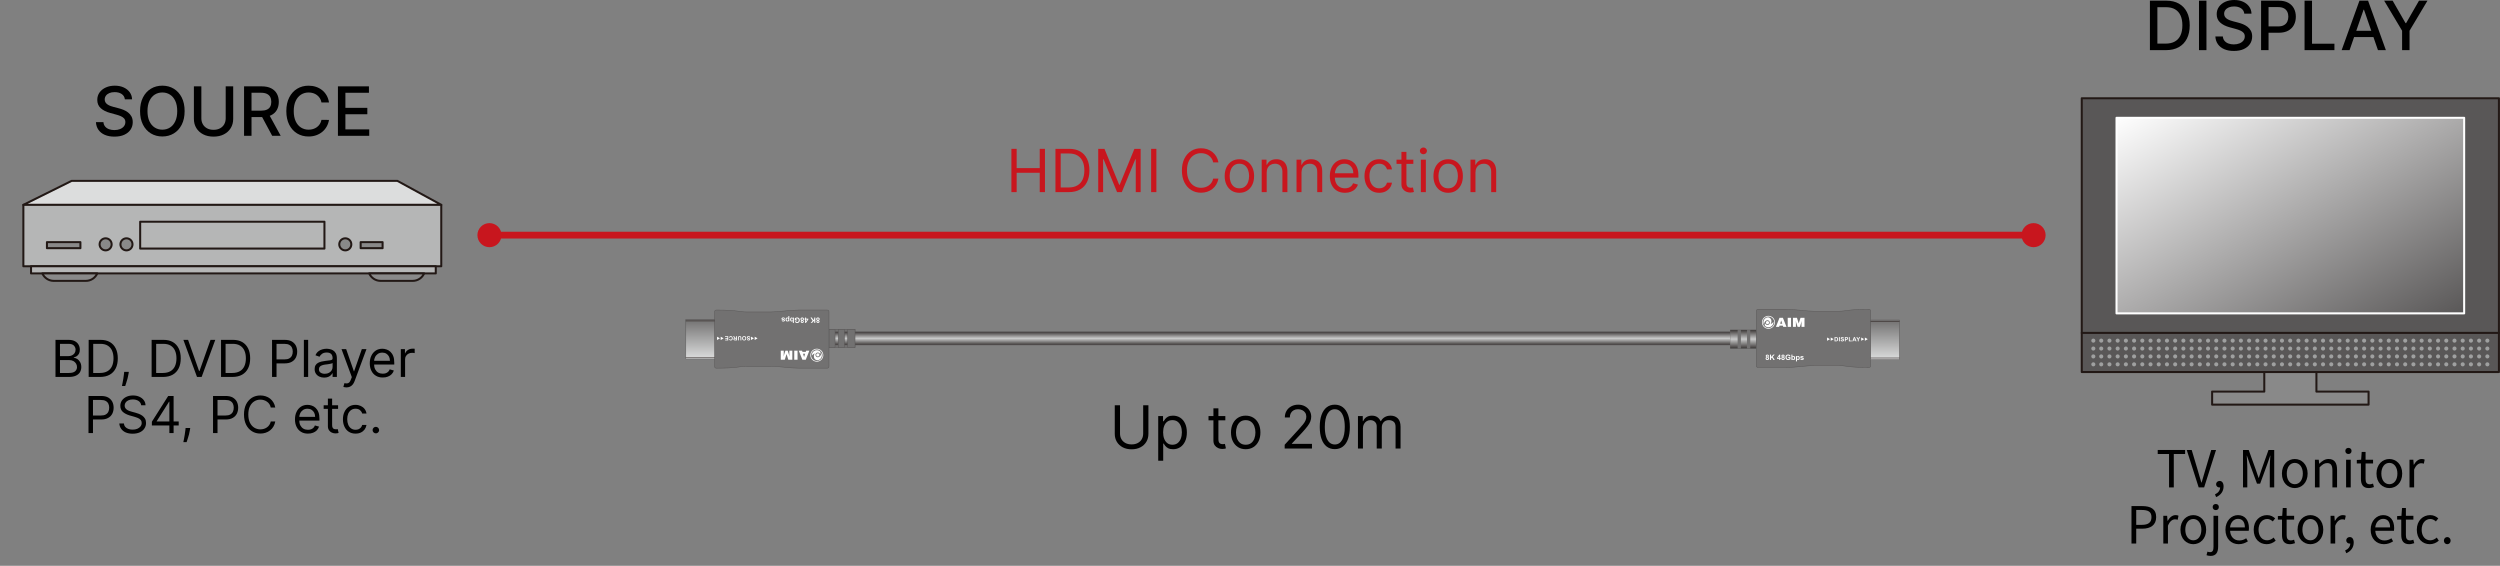 <?xml version="1.0" encoding="UTF-8" standalone="no"?><!DOCTYPE svg PUBLIC "-//W3C//DTD SVG 1.1//EN" "http://www.w3.org/Graphics/SVG/1.1/DTD/svg11.dtd"><svg width="100%" height="100%" viewBox="0 0 919 208" version="1.1" xmlns="http://www.w3.org/2000/svg" xmlns:xlink="http://www.w3.org/1999/xlink" xml:space="preserve" xmlns:serif="http://www.serif.com/" style="fill-rule:evenodd;clip-rule:evenodd;stroke-linejoin:round;"><rect x="0" y="0" width="919" height="208" fill="#808080" stroke="none"/><rect id="LS-U" x="0" y="0" width="918.98" height="207.531" style="fill:none;"/><g><g><g><rect x="765.255" y="36.12" width="153.35" height="86.266" style="fill:#595757;stroke:#221815;stroke-width:0.75px;"/><rect x="778.033" y="43.308" width="127.791" height="71.891" style="fill:url(#_Linear1);stroke:#fff;stroke-width:0.75px;"/><rect x="765.255" y="122.386" width="153.35" height="14.375" style="fill:#595757;stroke:#221815;stroke-width:0.75px;"/><path d="M851.515,143.95l-0,-7.191l-19.166,0l0,7.191l-19.172,-0l0,4.793l57.51,0l-0,-4.793l-19.172,-0Z" style="fill:#898989;fill-rule:nonzero;stroke:#221815;stroke-width:0.75px;"/><path d="M914.351,125.218l-0,0" style="fill:none;fill-rule:nonzero;stroke:#9fa0a0;stroke-width:1.5px;stroke-linecap:round;"/><path d="M911.332,125.218l-140.315,0" style="fill:none;fill-rule:nonzero;stroke:#9fa0a0;stroke-width:1.5px;stroke-linecap:round;stroke-dasharray:0,3.02;"/><path d="M769.508,125.218l0,0" style="fill:none;fill-rule:nonzero;stroke:#9fa0a0;stroke-width:1.5px;stroke-linecap:round;"/><path d="M914.351,133.928l-0,-0" style="fill:none;fill-rule:nonzero;stroke:#9fa0a0;stroke-width:1.5px;stroke-linecap:round;"/><path d="M911.332,133.928l-140.315,-0" style="fill:none;fill-rule:nonzero;stroke:#9fa0a0;stroke-width:1.5px;stroke-linecap:round;stroke-dasharray:0,3.02;"/><path d="M769.508,133.928l0,-0" style="fill:none;fill-rule:nonzero;stroke:#9fa0a0;stroke-width:1.5px;stroke-linecap:round;"/><path d="M914.351,131.022l-0,0" style="fill:none;fill-rule:nonzero;stroke:#9fa0a0;stroke-width:1.5px;stroke-linecap:round;"/><path d="M911.332,131.022l-140.315,0" style="fill:none;fill-rule:nonzero;stroke:#9fa0a0;stroke-width:1.5px;stroke-linecap:round;stroke-dasharray:0,3.02;"/><path d="M769.508,131.022l0,0" style="fill:none;fill-rule:nonzero;stroke:#9fa0a0;stroke-width:1.5px;stroke-linecap:round;"/><path d="M914.351,128.123l-0,0" style="fill:none;fill-rule:nonzero;stroke:#9fa0a0;stroke-width:1.5px;stroke-linecap:round;"/><path d="M911.332,128.123l-140.315,0" style="fill:none;fill-rule:nonzero;stroke:#9fa0a0;stroke-width:1.5px;stroke-linecap:round;stroke-dasharray:0,3.02;"/><path d="M769.508,128.123l0,0" style="fill:none;fill-rule:nonzero;stroke:#9fa0a0;stroke-width:1.5px;stroke-linecap:round;"/></g><path d="M146.078,66.49l-119.75,-0l-17.737,8.812l-0,0.013l153.618,-0l0,-0.013l-16.131,-8.812Z" style="fill:#dcdddd;fill-rule:nonzero;stroke:#221815;stroke-width:0.75px;"/><rect x="8.589" y="75.314" width="153.619" height="22.566" style="fill:#b5b6b6;stroke:#221815;stroke-width:0.75px;stroke-linejoin:miter;"/><rect x="11.411" y="97.877" width="148.778" height="2.628" style="fill:#b5b6b6;"/><rect x="11.411" y="97.88" width="148.778" height="2.625" style="fill:none;stroke:#221815;stroke-width:0.75px;stroke-linejoin:miter;"/><path d="M135.721,100.505c0.703,1.606 2.312,2.741 4.181,2.741l11.828,-0c1.869,-0 3.472,-1.135 4.181,-2.741l-20.19,-0Z" style="fill:#898989;fill-rule:nonzero;stroke:#221815;stroke-width:0.75px;stroke-linejoin:miter;"/><path d="M15.561,100.505c0.709,1.606 2.312,2.741 4.187,2.741l11.822,-0c1.875,-0 3.478,-1.135 4.188,-2.741l-20.197,-0Z" style="fill:#898989;fill-rule:nonzero;stroke:#221815;stroke-width:0.75px;stroke-linejoin:miter;"/><rect x="51.527" y="81.505" width="67.737" height="9.875" style="fill:none;stroke:#221815;stroke-width:0.75px;stroke-linejoin:miter;"/><path d="M41.043,89.818c-0,1.222 -0.988,2.222 -2.216,2.222c-1.228,-0 -2.215,-1 -2.215,-2.222c-0,-1.222 0.987,-2.216 2.215,-2.216c1.228,0 2.216,0.994 2.216,2.216" style="fill:#898989;fill-rule:nonzero;"/><path d="M41.043,89.821c-0,-1.225 -0.993,-2.219 -2.216,-2.219c-1.223,0 -2.215,0.994 -2.215,2.219c-0,1.224 0.992,2.219 2.215,2.219c1.223,-0 2.216,-0.995 2.216,-2.219Z" style="fill:none;stroke:#221815;stroke-width:0.75px;stroke-linejoin:miter;"/><path d="M48.709,89.818c-0,1.222 -0.994,2.222 -2.222,2.222c-1.228,-0 -2.216,-1 -2.216,-2.222c0,-1.222 0.988,-2.216 2.216,-2.216c1.228,0 2.222,0.994 2.222,2.216" style="fill:#898989;fill-rule:nonzero;"/><path d="M48.709,89.821c-0,-1.225 -0.994,-2.219 -2.219,-2.219c-1.225,0 -2.219,0.994 -2.219,2.219c0,1.224 0.994,2.219 2.219,2.219c1.225,-0 2.219,-0.995 2.219,-2.219Z" style="fill:none;stroke:#221815;stroke-width:0.75px;stroke-linejoin:miter;"/><path d="M129.147,89.818c0,1.222 -0.994,2.222 -2.222,2.222c-1.222,-0 -2.215,-1 -2.215,-2.222c-0,-1.222 0.993,-2.216 2.215,-2.216c1.228,0 2.222,0.994 2.222,2.216" style="fill:#898989;fill-rule:nonzero;"/><path d="M129.147,89.821c0,-1.225 -0.994,-2.219 -2.219,-2.219c-1.224,0 -2.218,0.994 -2.218,2.219c-0,1.224 0.994,2.219 2.218,2.219c1.225,-0 2.219,-0.995 2.219,-2.219Z" style="fill:none;stroke:#221815;stroke-width:0.75px;stroke-linejoin:miter;"/><rect x="132.577" y="89.011" width="8.063" height="2.222" style="fill:#898989;stroke:#221815;stroke-width:0.75px;stroke-linejoin:miter;"/><rect x="17.255" y="89.011" width="12.3" height="2.222" style="fill:#898989;stroke:#221815;stroke-width:0.75px;stroke-linejoin:miter;"/><path d="M747.535,86.442l-567.606,0" style="fill:none;fill-rule:nonzero;stroke:#c8161e;stroke-width:2.5px;stroke-linejoin:miter;"/><path d="M184.353,86.442c0,2.447 -1.984,4.429 -4.425,4.429c-2.446,-0 -4.431,-1.982 -4.431,-4.429c0,-2.446 1.985,-4.428 4.431,-4.428c2.441,0 4.425,1.982 4.425,4.428" style="fill:#c8161e;fill-rule:nonzero;"/><path d="M751.967,86.442c-0,2.447 -1.985,4.429 -4.432,4.429c-2.447,-0 -4.431,-1.982 -4.431,-4.429c0,-2.446 1.984,-4.428 4.431,-4.428c2.447,0 4.432,1.982 4.432,4.428" style="fill:#c8161e;fill-rule:nonzero;"/><path d="M45.903,36.518c-0.095,-0.84 -0.485,-1.493 -1.172,-1.958c-0.686,-0.464 -1.551,-0.696 -2.592,-0.696c-0.746,-0 -1.391,0.116 -1.936,0.35c-0.544,0.234 -0.966,0.554 -1.265,0.959c-0.299,0.405 -0.448,0.866 -0.448,1.381c-0,0.432 0.102,0.804 0.306,1.118c0.204,0.314 0.474,0.576 0.808,0.786c0.335,0.21 0.694,0.385 1.079,0.524c0.385,0.139 0.754,0.253 1.11,0.341l1.775,0.462c0.58,0.142 1.175,0.334 1.785,0.577c0.609,0.243 1.174,0.562 1.695,0.959c0.521,0.396 0.943,0.888 1.265,1.474c0.323,0.586 0.484,1.287 0.484,2.104c0,1.03 -0.265,1.944 -0.794,2.743c-0.53,0.799 -1.297,1.429 -2.3,1.891c-1.003,0.462 -2.215,0.692 -3.635,0.692c-1.362,0 -2.539,-0.216 -3.534,-0.648c-0.994,-0.432 -1.772,-1.046 -2.334,-1.842c-0.563,-0.796 -0.873,-1.741 -0.933,-2.836l2.752,-0c0.054,0.657 0.268,1.203 0.644,1.638c0.376,0.435 0.858,0.757 1.447,0.967c0.589,0.21 1.236,0.315 1.94,0.315c0.775,0 1.466,-0.122 2.073,-0.368c0.607,-0.246 1.085,-0.589 1.434,-1.03c0.349,-0.441 0.524,-0.957 0.524,-1.549c-0,-0.539 -0.153,-0.979 -0.458,-1.323c-0.304,-0.343 -0.716,-0.627 -1.234,-0.852c-0.518,-0.225 -1.102,-0.423 -1.753,-0.595l-2.149,-0.586c-1.455,-0.396 -2.608,-0.979 -3.457,-1.749c-0.85,-0.769 -1.274,-1.787 -1.274,-3.054c-0,-1.047 0.284,-1.962 0.852,-2.743c0.568,-0.781 1.337,-1.389 2.308,-1.824c0.971,-0.435 2.066,-0.653 3.285,-0.653c1.231,0 2.319,0.216 3.263,0.648c0.944,0.432 1.688,1.026 2.232,1.78c0.545,0.755 0.829,1.62 0.853,2.597l-2.646,-0Z" style="fill-rule:nonzero;"/><path d="M67.867,40.833c-0,1.941 -0.355,3.608 -1.066,5.002c-0.71,1.394 -1.682,2.465 -2.916,3.214c-1.234,0.749 -2.635,1.123 -4.204,1.123c-1.574,0 -2.978,-0.374 -4.212,-1.123c-1.234,-0.749 -2.206,-1.821 -2.917,-3.218c-0.71,-1.397 -1.065,-3.063 -1.065,-4.998c0,-1.942 0.355,-3.609 1.065,-5.003c0.711,-1.394 1.683,-2.465 2.917,-3.214c1.234,-0.749 2.638,-1.123 4.212,-1.123c1.569,0 2.97,0.374 4.204,1.123c1.234,0.749 2.206,1.82 2.916,3.214c0.711,1.394 1.066,3.061 1.066,5.003Zm-2.717,-0c0,-1.48 -0.238,-2.727 -0.715,-3.742c-0.476,-1.015 -1.127,-1.785 -1.953,-2.309c-0.825,-0.523 -1.759,-0.785 -2.801,-0.785c-1.047,-0 -1.982,0.262 -2.805,0.785c-0.823,0.524 -1.472,1.294 -1.949,2.309c-0.476,1.015 -0.714,2.262 -0.714,3.742c-0,1.479 0.238,2.727 0.714,3.742c0.477,1.015 1.126,1.784 1.949,2.308c0.823,0.524 1.758,0.786 2.805,0.786c1.042,-0 1.976,-0.262 2.801,-0.786c0.826,-0.524 1.477,-1.293 1.953,-2.308c0.477,-1.015 0.715,-2.263 0.715,-3.742Z" style="fill-rule:nonzero;"/><path d="M82.968,31.742l2.752,-0l0,11.958c0,1.273 -0.299,2.399 -0.897,3.378c-0.597,0.98 -1.438,1.749 -2.521,2.308c-1.083,0.56 -2.352,0.839 -3.808,0.839c-1.451,0 -2.717,-0.279 -3.8,-0.839c-1.083,-0.559 -1.924,-1.328 -2.521,-2.308c-0.598,-0.979 -0.897,-2.105 -0.897,-3.378l-0,-11.958l2.743,-0l0,11.736c0,0.823 0.182,1.554 0.546,2.193c0.364,0.639 0.88,1.141 1.549,1.505c0.669,0.364 1.462,0.546 2.38,0.546c0.923,-0 1.72,-0.182 2.392,-0.546c0.672,-0.364 1.187,-0.866 1.545,-1.505c0.358,-0.639 0.537,-1.37 0.537,-2.193l-0,-11.736Z" style="fill-rule:nonzero;"/><path d="M89.715,49.924l0,-18.182l6.481,-0c1.409,-0 2.579,0.242 3.511,0.728c0.932,0.485 1.629,1.155 2.091,2.011c0.462,0.855 0.692,1.842 0.692,2.96c0,1.113 -0.232,2.091 -0.697,2.934c-0.464,0.844 -1.163,1.499 -2.095,1.967c-0.932,0.467 -2.102,0.701 -3.511,0.701l-4.909,0l-0,-2.361l4.66,-0c0.888,-0 1.612,-0.128 2.171,-0.382c0.559,-0.255 0.969,-0.624 1.23,-1.11c0.26,-0.485 0.39,-1.068 0.39,-1.749c0,-0.686 -0.131,-1.281 -0.395,-1.784c-0.263,-0.503 -0.674,-0.889 -1.234,-1.159c-0.559,-0.269 -1.291,-0.404 -2.197,-0.404l-3.445,0l0,15.83l-2.743,-0Zm8.976,-8.204l4.492,8.204l-3.125,-0l-4.404,-8.204l3.037,0Z" style="fill-rule:nonzero;"/><path d="M120.938,37.654l-2.769,0c-0.107,-0.591 -0.305,-1.112 -0.595,-1.562c-0.29,-0.45 -0.645,-0.832 -1.066,-1.145c-0.42,-0.314 -0.889,-0.551 -1.407,-0.711c-0.518,-0.159 -1.067,-0.239 -1.647,-0.239c-1.047,-0 -1.984,0.263 -2.809,0.79c-0.826,0.527 -1.477,1.299 -1.953,2.317c-0.477,1.018 -0.715,2.261 -0.715,3.729c-0,1.479 0.238,2.728 0.715,3.746c0.476,1.018 1.128,1.787 1.957,2.308c0.829,0.521 1.761,0.782 2.797,0.782c0.574,-0 1.12,-0.079 1.638,-0.236c0.517,-0.157 0.986,-0.389 1.407,-0.697c0.42,-0.307 0.777,-0.685 1.069,-1.132c0.293,-0.446 0.496,-0.96 0.609,-1.54l2.769,0.009c-0.147,0.894 -0.433,1.715 -0.856,2.464c-0.423,0.748 -0.965,1.393 -1.625,1.935c-0.66,0.542 -1.413,0.96 -2.259,1.256c-0.847,0.296 -1.77,0.444 -2.77,0.444c-1.574,0 -2.977,-0.374 -4.208,-1.123c-1.231,-0.749 -2.2,-1.821 -2.908,-3.218c-0.707,-1.397 -1.061,-3.063 -1.061,-4.998c0,-1.942 0.355,-3.609 1.066,-5.003c0.71,-1.394 1.681,-2.465 2.912,-3.214c1.231,-0.749 2.63,-1.123 4.199,-1.123c0.965,0 1.866,0.138 2.703,0.413c0.838,0.275 1.591,0.678 2.26,1.207c0.668,0.53 1.222,1.175 1.66,1.936c0.438,0.76 0.734,1.629 0.887,2.605Z" style="fill-rule:nonzero;"/><path d="M124.223,49.924l0,-18.182l11.399,-0l0,2.361l-8.655,0l-0,5.54l8.061,-0l-0,2.353l-8.061,-0l-0,5.566l8.762,0l-0,2.362l-11.506,-0Z" style="fill-rule:nonzero;"/><path d="M796.195,18.43l-5.886,0l0,-18.181l6.073,-0c1.781,-0 3.311,0.362 4.59,1.087c1.278,0.725 2.259,1.764 2.943,3.116c0.683,1.353 1.025,2.973 1.025,4.861c0,1.894 -0.345,3.521 -1.034,4.883c-0.69,1.361 -1.685,2.407 -2.987,3.138c-1.303,0.731 -2.877,1.096 -4.724,1.096Zm-3.142,-2.397l2.992,0c1.385,0 2.536,-0.262 3.453,-0.785c0.917,-0.524 1.604,-1.285 2.06,-2.282c0.455,-0.997 0.683,-2.215 0.683,-3.653c0,-1.427 -0.226,-2.637 -0.679,-3.631c-0.453,-0.994 -1.126,-1.749 -2.02,-2.264c-0.893,-0.515 -2.003,-0.772 -3.329,-0.772l-3.16,-0l-0,13.387Z" style="fill-rule:nonzero;"/><rect x="808.349" y="0.249" width="2.743" height="18.182" style="fill-rule:nonzero;"/><path d="M825.004,5.025c-0.095,-0.841 -0.485,-1.493 -1.172,-1.958c-0.686,-0.464 -1.55,-0.697 -2.592,-0.697c-0.746,0 -1.391,0.117 -1.935,0.351c-0.545,0.234 -0.967,0.553 -1.266,0.959c-0.298,0.405 -0.448,0.865 -0.448,1.38c0,0.432 0.102,0.805 0.306,1.119c0.205,0.314 0.474,0.576 0.808,0.786c0.335,0.21 0.694,0.384 1.079,0.523c0.385,0.14 0.755,0.253 1.11,0.342l1.775,0.462c0.58,0.142 1.175,0.334 1.785,0.577c0.609,0.243 1.174,0.562 1.695,0.959c0.521,0.396 0.943,0.888 1.265,1.473c0.323,0.586 0.484,1.288 0.484,2.105c0,1.029 -0.265,1.944 -0.794,2.743c-0.53,0.799 -1.296,1.429 -2.3,1.891c-1.003,0.461 -2.215,0.692 -3.635,0.692c-1.361,0 -2.539,-0.216 -3.534,-0.648c-0.994,-0.432 -1.772,-1.046 -2.334,-1.842c-0.563,-0.796 -0.873,-1.742 -0.933,-2.836l2.753,-0c0.053,0.657 0.267,1.202 0.643,1.638c0.376,0.435 0.858,0.757 1.447,0.967c0.589,0.21 1.236,0.315 1.94,0.315c0.775,0 1.466,-0.122 2.073,-0.368c0.607,-0.246 1.085,-0.589 1.434,-1.03c0.349,-0.441 0.524,-0.957 0.524,-1.549c-0,-0.539 -0.153,-0.98 -0.458,-1.323c-0.304,-0.343 -0.716,-0.627 -1.234,-0.852c-0.517,-0.225 -1.102,-0.423 -1.753,-0.595l-2.148,-0.586c-1.456,-0.396 -2.609,-0.979 -3.458,-1.749c-0.85,-0.769 -1.274,-1.787 -1.274,-3.054c-0,-1.047 0.284,-1.962 0.852,-2.743c0.568,-0.781 1.338,-1.389 2.308,-1.824c0.971,-0.435 2.066,-0.653 3.285,-0.653c1.231,0 2.319,0.216 3.263,0.648c0.944,0.432 1.688,1.025 2.232,1.78c0.545,0.755 0.829,1.62 0.853,2.597l-2.646,-0Z" style="fill-rule:nonzero;"/><path d="M831.174,18.43l0,-18.181l6.481,-0c1.415,-0 2.586,0.257 3.516,0.772c0.929,0.515 1.624,1.218 2.086,2.108c0.462,0.891 0.692,1.893 0.692,3.006c0,1.118 -0.232,2.123 -0.697,3.014c-0.464,0.89 -1.163,1.595 -2.095,2.113c-0.932,0.517 -2.102,0.776 -3.511,0.776l-4.457,0l0,-2.326l4.209,0c0.893,0 1.618,-0.155 2.175,-0.466c0.556,-0.31 0.964,-0.735 1.225,-1.274c0.26,-0.538 0.39,-1.151 0.39,-1.837c0,-0.687 -0.13,-1.297 -0.39,-1.829c-0.261,-0.533 -0.671,-0.95 -1.23,-1.252c-0.559,-0.302 -1.295,-0.453 -2.206,-0.453l-3.445,0l0,15.829l-2.743,0Z" style="fill-rule:nonzero;"/><path d="M847.154,18.43l0,-18.181l2.744,-0l-0,15.82l8.238,-0l0,2.361l-10.982,0Z" style="fill-rule:nonzero;"/><path d="M863.703,18.43l-2.912,0l6.543,-18.181l3.169,-0l6.543,18.181l-2.912,0l-5.14,-14.879l-0.142,0l-5.149,14.879Zm0.488,-7.12l9.446,0l-0,2.309l-9.446,-0l-0,-2.309Z" style="fill-rule:nonzero;"/><path d="M876.416,0.249l3.116,-0l4.749,8.265l0.196,-0l4.749,-8.265l3.117,-0l-6.597,11.044l0,7.137l-2.734,0l-0,-7.137l-6.596,-11.044Z" style="fill-rule:nonzero;"/></g><g><rect x="304.723" y="121.038" width="9.581" height="6.725" style="fill:#727171;stroke:#595757;stroke-width:0.18px;stroke-linejoin:miter;"/><path d="M657.583,121.985l-352.86,-0l0,4.825l352.86,-0l-0,-4.825Z" style="fill:url(#_Linear2);fill-rule:nonzero;stroke:#595757;stroke-width:0.18px;stroke-linejoin:miter;"/><rect x="304.723" y="121.038" width="2.238" height="6.725" style="fill:#727171;stroke:#595757;stroke-width:0.18px;stroke-linejoin:miter;"/><rect x="308.158" y="121.038" width="2.238" height="6.725" style="fill:#727171;stroke:#595757;stroke-width:0.18px;stroke-linejoin:miter;"/><rect x="311.592" y="121.038" width="2.712" height="6.725" style="fill:#727171;stroke:#595757;stroke-width:0.18px;stroke-linejoin:miter;"/><path d="M304.723,134.747c0,0.329 -0.268,0.597 -0.6,0.597l-10.353,0c-3.415,0 -7.606,-0.703 -10.29,-0.703l-9.1,0c-2.66,0 -3.113,0.703 -11.088,0.703c-0.331,0 -0.6,-0.268 -0.6,-0.597l0,-20.178c0,-0.328 0.269,-0.597 0.6,-0.597c7.975,0 8.428,0.704 11.088,0.704l9.1,-0c2.684,-0 6.875,-0.704 10.29,-0.704l10.353,0c0.332,0 0.6,0.269 0.6,0.597l0,20.178Z" style="fill:#727171;fill-rule:nonzero;stroke:#595757;stroke-width:0.18px;stroke-linejoin:miter;"/><path d="M302.393,130.572c0,-1.175 -0.95,-2.131 -2.128,-2.131c-1.175,0 -2.125,0.956 -2.125,2.131c0,1.172 0.95,2.125 2.125,2.125c1.178,0 2.132,-0.953 2.128,-2.125m0.26,0c-0,1.316 -1.066,2.382 -2.388,2.382c-1.315,-0 -2.384,-1.066 -2.384,-2.382c0.003,-1.318 1.069,-2.387 2.384,-2.387c1.322,-0 2.388,1.069 2.388,2.387m-2.022,-0.703c-0.325,0 -0.584,0.266 -0.584,0.591c-0,0.322 0.259,0.587 0.584,0.587c0.325,0 0.587,-0.265 0.587,-0.587c0,-0.325 -0.262,-0.591 -0.587,-0.591m0.266,2.466c-0.482,0.172 -1.004,0.044 -1.357,-0.341c-0.331,-0.365 -0.559,-1.034 -0.187,-1.825l0.125,-0.275l-0.263,0.147c-0.031,0.019 -0.562,0.325 -0.784,0.756c-0.097,-0.828 0.384,-1.643 1.2,-1.943c0.706,-0.253 1.469,-0.053 1.962,0.45c0.129,0.372 -0.096,0.968 -0.137,0.853c-0.163,-0.45 -0.669,-0.685 -1.125,-0.519c-0.453,0.166 -0.688,0.669 -0.522,1.125c0.166,0.45 0.672,0.684 1.125,0.522c0.031,-0.009 0.059,-0.028 0.094,-0.041c0.603,-0.278 0.881,-0.962 0.834,-1.587c0.056,0.097 0.106,0.2 0.144,0.303c0.347,0.959 -0.147,2.022 -1.109,2.375m-9.638,-3.431l0,3.334l-1.469,0l-0.653,-2.081l-0.656,2.081l-1.469,0l0,-3.334l1.094,-0l-0,1.018l-0.016,0.516l-0.059,0.603l0.006,0l0.678,-2.137l0.844,-0l0.672,2.137l0.012,0l-0.053,-0.487l-0.025,-0.519l0,-1.131l1.094,-0Zm1.922,3.334l-1.216,0l0,-3.334l1.216,-0l-0,3.334Zm2.403,-1.003l0.378,-1.197l-0.765,0l0.387,1.197Zm1.941,-2.331l-1.328,3.334l-1.238,0l-1.328,-3.334l1.209,-0l0.144,0.434l1.213,0l0.14,-0.434l1.188,-0Z" style="fill:#fff;fill-rule:nonzero;"/><path d="M276.071,124.994l-0,-1.228l1.059,0.612l-1.059,0.616Z" style="fill:#fff;fill-rule:nonzero;"/><path d="M277.416,124.994l0,-1.228l1.06,0.612l-1.06,0.616Z" style="fill:#fff;fill-rule:nonzero;"/><path d="M275.81,124.091l-0.303,0.031c-0.019,-0.103 -0.057,-0.181 -0.113,-0.225c-0.056,-0.05 -0.131,-0.075 -0.228,-0.075c-0.1,-0 -0.175,0.025 -0.225,0.062c-0.05,0.044 -0.078,0.094 -0.078,0.15c-0,0.038 0.012,0.069 0.034,0.094c0.019,0.028 0.056,0.05 0.113,0.066c0.034,0.015 0.118,0.037 0.25,0.072c0.165,0.037 0.284,0.09 0.353,0.15c0.094,0.087 0.14,0.19 0.14,0.312c0,0.081 -0.021,0.156 -0.065,0.222c-0.044,0.069 -0.11,0.122 -0.194,0.156c-0.084,0.038 -0.187,0.053 -0.306,0.053c-0.194,0 -0.341,-0.037 -0.438,-0.125c-0.1,-0.09 -0.15,-0.2 -0.156,-0.343l0.313,-0.01c0.012,0.075 0.043,0.135 0.087,0.169c0.044,0.034 0.109,0.053 0.2,0.053c0.088,0 0.159,-0.019 0.213,-0.056c0.031,-0.025 0.046,-0.056 0.046,-0.097c0,-0.038 -0.012,-0.069 -0.043,-0.094c-0.041,-0.034 -0.135,-0.065 -0.288,-0.103c-0.153,-0.034 -0.265,-0.075 -0.337,-0.112c-0.075,-0.038 -0.132,-0.088 -0.172,-0.157c-0.041,-0.065 -0.063,-0.15 -0.063,-0.25c0,-0.087 0.025,-0.168 0.075,-0.25c0.047,-0.072 0.119,-0.134 0.21,-0.168c0.087,-0.038 0.2,-0.06 0.334,-0.06c0.197,0 0.347,0.05 0.453,0.138c0.106,0.09 0.169,0.225 0.188,0.397" style="fill:#fff;fill-rule:nonzero;"/><path d="M273.988,124.359c-0,-0.175 -0.041,-0.306 -0.122,-0.397c-0.081,-0.09 -0.184,-0.134 -0.309,-0.134c-0.125,0 -0.229,0.044 -0.307,0.134c-0.081,0.088 -0.122,0.222 -0.122,0.404c0,0.178 0.041,0.312 0.119,0.396c0.078,0.088 0.181,0.132 0.31,0.132c0.128,-0 0.231,-0.044 0.312,-0.132c0.078,-0.087 0.119,-0.221 0.119,-0.403m0.319,-0.006c-0,0.156 -0.022,0.288 -0.069,0.397c-0.035,0.075 -0.085,0.147 -0.144,0.209c-0.059,0.066 -0.128,0.113 -0.2,0.141c-0.097,0.041 -0.209,0.059 -0.334,0.059c-0.228,0 -0.413,-0.068 -0.547,-0.209c-0.141,-0.144 -0.206,-0.341 -0.206,-0.591c-0,-0.25 0.065,-0.447 0.206,-0.587c0.131,-0.138 0.312,-0.213 0.544,-0.213c0.228,0 0.412,0.075 0.55,0.213c0.134,0.137 0.2,0.334 0.2,0.581" style="fill:#fff;fill-rule:nonzero;"/><path d="M272.506,125.134l-0.313,0l0,-0.84c0,-0.132 -0.006,-0.216 -0.012,-0.26c-0.013,-0.059 -0.044,-0.115 -0.097,-0.15c-0.047,-0.037 -0.116,-0.056 -0.206,-0.056c-0.088,0 -0.153,0.019 -0.2,0.056c-0.044,0.035 -0.072,0.078 -0.078,0.132c-0.013,0.05 -0.016,0.14 -0.016,0.265l0,0.853l-0.316,0l0,-0.812c0,-0.188 0.01,-0.316 0.029,-0.397c0.015,-0.072 0.046,-0.141 0.093,-0.194c0.044,-0.05 0.107,-0.094 0.182,-0.122c0.078,-0.034 0.175,-0.05 0.296,-0.05c0.15,0 0.26,0.019 0.338,0.053c0.078,0.032 0.137,0.075 0.181,0.132c0.044,0.053 0.075,0.112 0.088,0.168c0.022,0.094 0.031,0.222 0.031,0.397l-0,0.825Z" style="fill:#fff;fill-rule:nonzero;"/><path d="M270.574,124.478l-0.231,0c-0.15,0 -0.244,0.009 -0.281,0.022c-0.038,0.012 -0.066,0.034 -0.088,0.062c-0.021,0.035 -0.031,0.072 -0.031,0.116c0,0.053 0.013,0.097 0.041,0.125c0.028,0.038 0.065,0.056 0.119,0.063c0.025,0.006 0.1,0.006 0.228,0.006l0.243,-0l0,-0.394Zm0.313,-0.894l-0,1.55l-0.659,0c-0.166,0 -0.285,-0.012 -0.36,-0.04c-0.075,-0.028 -0.134,-0.075 -0.181,-0.15c-0.044,-0.072 -0.069,-0.15 -0.069,-0.244c0,-0.116 0.035,-0.213 0.103,-0.288c0.069,-0.078 0.172,-0.125 0.307,-0.143c-0.066,-0.038 -0.122,-0.082 -0.166,-0.128c-0.044,-0.05 -0.103,-0.132 -0.178,-0.25l-0.191,-0.307l0.375,0l0.228,0.335c0.078,0.122 0.135,0.2 0.163,0.231c0.031,0.031 0.059,0.056 0.094,0.066c0.034,0.009 0.084,0.015 0.159,0.015l0.062,0l0,-0.647l0.313,0Z" style="fill:#fff;fill-rule:nonzero;"/><path d="M268.307,124.155l-0.303,-0.094c0.043,-0.172 0.122,-0.297 0.231,-0.378c0.109,-0.081 0.247,-0.122 0.409,-0.122c0.21,-0 0.378,0.072 0.51,0.209c0.131,0.141 0.2,0.332 0.2,0.575c-0,0.26 -0.069,0.46 -0.203,0.6c-0.132,0.147 -0.307,0.213 -0.525,0.213c-0.188,-0 -0.341,-0.053 -0.46,-0.163c-0.072,-0.068 -0.125,-0.162 -0.159,-0.287l0.309,-0.075c0.019,0.081 0.056,0.147 0.116,0.19c0.059,0.047 0.128,0.069 0.209,0.069c0.116,0 0.21,-0.037 0.281,-0.125c0.072,-0.078 0.107,-0.212 0.107,-0.4c-0,-0.19 -0.035,-0.331 -0.103,-0.415c-0.072,-0.085 -0.163,-0.125 -0.275,-0.125c-0.085,-0 -0.157,0.025 -0.216,0.081c-0.059,0.053 -0.103,0.134 -0.128,0.247" style="fill:#fff;fill-rule:nonzero;"/><path d="M267.697,123.584l-0,1.55l-1.147,0l-0,-0.262l0.834,-0l0,-0.341l-0.778,-0l-0,-0.263l0.778,0l0,-0.421l-0.866,-0l0,-0.263l1.179,0Z" style="fill:#fff;fill-rule:nonzero;"/><path d="M263.581,124.994l0,-1.228l1.063,0.612l-1.063,0.616Z" style="fill:#fff;fill-rule:nonzero;"/><path d="M264.928,124.994l0,-1.228l1.06,0.612l-1.06,0.616Z" style="fill:#fff;fill-rule:nonzero;"/><path d="M300.915,118.17c0,-0.075 -0.022,-0.134 -0.066,-0.178c-0.04,-0.04 -0.096,-0.059 -0.165,-0.059c-0.072,-0 -0.131,0.022 -0.172,0.059c-0.044,0.047 -0.066,0.106 -0.066,0.178c0,0.072 0.022,0.128 0.066,0.172c0.041,0.038 0.097,0.06 0.166,0.06c0.071,-0 0.131,-0.022 0.171,-0.063c0.044,-0.041 0.066,-0.103 0.066,-0.169m0.034,-0.837c0,-0.103 -0.028,-0.188 -0.078,-0.244c-0.053,-0.056 -0.122,-0.084 -0.2,-0.084c-0.078,-0 -0.14,0.025 -0.19,0.081c-0.053,0.059 -0.078,0.137 -0.078,0.241c-0,0.093 0.025,0.165 0.078,0.221c0.05,0.054 0.115,0.085 0.197,0.085c0.09,-0 0.159,-0.035 0.203,-0.097c0.043,-0.063 0.068,-0.128 0.068,-0.203m0.044,0.459c0.097,0.044 0.166,0.097 0.21,0.172c0.043,0.066 0.065,0.147 0.065,0.231c0,0.147 -0.05,0.269 -0.153,0.363c-0.1,0.094 -0.244,0.144 -0.431,0.144c-0.188,-0 -0.331,-0.05 -0.435,-0.144c-0.103,-0.094 -0.156,-0.216 -0.156,-0.363c0,-0.09 0.025,-0.172 0.072,-0.24c0.047,-0.072 0.113,-0.125 0.2,-0.163c-0.109,-0.044 -0.191,-0.106 -0.247,-0.194c-0.056,-0.081 -0.087,-0.178 -0.087,-0.287c-0,-0.181 0.059,-0.328 0.175,-0.441c0.112,-0.109 0.265,-0.168 0.459,-0.168c0.178,-0 0.325,0.046 0.444,0.137c0.14,0.113 0.209,0.263 0.209,0.459c0,0.104 -0.025,0.2 -0.078,0.291c-0.053,0.088 -0.134,0.153 -0.247,0.203" style="fill:#fff;fill-rule:nonzero;"/><path d="M299.705,116.736l0,1.959l-0.394,0l0,-0.868l-0.8,0.868l-0.531,0l0.738,-0.762l-0.775,-1.197l0.509,-0l0.537,0.919l0.322,-0.328l0,-0.591l0.394,-0Z" style="fill:#fff;fill-rule:nonzero;"/><path d="M296.322,117.459l-0,0.669l0.45,-0.669l-0.45,0Zm-0,-0.722l-0,0.394l0.803,-0l0,0.325l-0.85,1.247l-0.316,-0l0,-1.244l-0.24,0l-0,-0.328l0.24,-0l0,-0.394l0.363,0Z" style="fill:#fff;fill-rule:nonzero;"/><path d="M295.139,118.17c0,-0.075 -0.021,-0.134 -0.062,-0.178c-0.044,-0.04 -0.1,-0.059 -0.172,-0.059c-0.069,-0 -0.128,0.022 -0.169,0.059c-0.043,0.047 -0.065,0.106 -0.065,0.178c-0,0.072 0.022,0.128 0.065,0.172c0.041,0.038 0.097,0.06 0.166,0.06c0.072,-0 0.128,-0.022 0.175,-0.063c0.041,-0.041 0.062,-0.103 0.062,-0.169m0.035,-0.837c-0,-0.103 -0.025,-0.188 -0.081,-0.244c-0.05,-0.056 -0.119,-0.084 -0.197,-0.084c-0.078,-0 -0.141,0.025 -0.194,0.081c-0.05,0.059 -0.075,0.137 -0.075,0.241c-0,0.093 0.025,0.165 0.078,0.221c0.053,0.054 0.116,0.085 0.197,0.085c0.091,-0 0.159,-0.035 0.203,-0.097c0.044,-0.063 0.069,-0.128 0.069,-0.203m0.04,0.459c0.1,0.044 0.169,0.097 0.213,0.172c0.047,0.066 0.066,0.147 0.066,0.231c-0,0.147 -0.05,0.269 -0.154,0.363c-0.1,0.094 -0.243,0.144 -0.434,0.144c-0.184,-0 -0.328,-0.05 -0.431,-0.144c-0.103,-0.094 -0.156,-0.216 -0.156,-0.363c-0,-0.09 0.025,-0.172 0.071,-0.24c0.047,-0.072 0.113,-0.125 0.2,-0.163c-0.109,-0.044 -0.19,-0.106 -0.246,-0.194c-0.057,-0.081 -0.088,-0.178 -0.088,-0.287c0,-0.181 0.059,-0.328 0.175,-0.441c0.116,-0.109 0.266,-0.168 0.456,-0.168c0.182,-0 0.328,0.046 0.447,0.137c0.141,0.113 0.21,0.263 0.21,0.459c-0,0.104 -0.025,0.2 -0.079,0.291c-0.053,0.088 -0.134,0.153 -0.25,0.203" style="fill:#fff;fill-rule:nonzero;"/><path d="M293.023,117.456l0,0.328l-0.85,0l0,-0.781c0.081,-0.078 0.2,-0.147 0.36,-0.212c0.156,-0.057 0.315,-0.088 0.478,-0.088c0.203,0 0.381,0.041 0.534,0.131c0.153,0.085 0.266,0.207 0.344,0.366c0.075,0.159 0.115,0.334 0.115,0.522c0,0.203 -0.043,0.381 -0.131,0.544c-0.084,0.156 -0.209,0.281 -0.375,0.362c-0.125,0.066 -0.281,0.097 -0.469,0.097c-0.243,-0 -0.431,-0.047 -0.568,-0.153c-0.138,-0.1 -0.222,-0.241 -0.263,-0.419l0.391,-0.075c0.028,0.097 0.081,0.172 0.156,0.225c0.078,0.056 0.172,0.088 0.284,0.088c0.175,-0 0.313,-0.057 0.413,-0.166c0.103,-0.109 0.153,-0.275 0.153,-0.488c0,-0.231 -0.05,-0.406 -0.156,-0.518c-0.103,-0.119 -0.238,-0.178 -0.406,-0.178c-0.082,-0 -0.163,0.015 -0.247,0.05c-0.085,0.031 -0.157,0.068 -0.216,0.115l0,0.25l0.453,0Z" style="fill:#fff;fill-rule:nonzero;"/><path d="M291.453,117.474c-0,-0.147 -0.022,-0.256 -0.069,-0.325c-0.062,-0.1 -0.15,-0.15 -0.259,-0.15c-0.082,0 -0.153,0.035 -0.21,0.11c-0.059,0.065 -0.09,0.181 -0.09,0.331c-0,0.162 0.031,0.278 0.09,0.353c0.06,0.072 0.135,0.106 0.222,0.106c0.094,0 0.169,-0.034 0.228,-0.103c0.06,-0.072 0.088,-0.178 0.088,-0.322m0.372,-0.737l-0,1.959l-0.372,0l-0,-0.709c-0.119,0.134 -0.253,0.203 -0.413,0.203c-0.172,-0 -0.315,-0.069 -0.428,-0.191c-0.115,-0.125 -0.169,-0.306 -0.169,-0.54c0,-0.241 0.057,-0.432 0.172,-0.56c0.116,-0.131 0.257,-0.193 0.419,-0.193c0.081,-0 0.163,0.018 0.241,0.062c0.078,0.038 0.147,0.097 0.203,0.175l-0,-0.206l0.347,-0Z" style="fill:#fff;fill-rule:nonzero;"/><path d="M289.779,117.468c0,-0.159 -0.031,-0.275 -0.094,-0.35c-0.062,-0.078 -0.14,-0.112 -0.231,-0.112c-0.087,-0 -0.159,0.028 -0.219,0.103c-0.056,0.066 -0.087,0.181 -0.087,0.341c-0,0.147 0.031,0.262 0.09,0.331c0.06,0.072 0.135,0.109 0.222,0.109c0.091,0 0.169,-0.037 0.228,-0.103c0.063,-0.075 0.091,-0.178 0.091,-0.319m0.372,0.685l-0.35,-0l-0,-0.21c-0.044,0.075 -0.106,0.132 -0.184,0.179c-0.079,0.043 -0.163,0.065 -0.257,0.065c-0.165,0 -0.306,-0.065 -0.422,-0.194c-0.112,-0.128 -0.171,-0.312 -0.171,-0.54c-0,-0.235 0.059,-0.422 0.175,-0.553c0.115,-0.132 0.256,-0.194 0.421,-0.194c0.079,-0 0.147,0.012 0.213,0.044c0.062,0.031 0.131,0.087 0.2,0.162l-0,-0.712l0.375,-0l-0,1.953Z" style="fill:#fff;fill-rule:nonzero;"/><path d="M288.603,117.139l-0.379,0.062c-0.015,-0.075 -0.046,-0.134 -0.096,-0.169c-0.047,-0.04 -0.116,-0.059 -0.207,-0.059c-0.097,0 -0.168,0.019 -0.218,0.056c-0.032,0.025 -0.05,0.057 -0.05,0.097c-0,0.031 0.009,0.056 0.028,0.075c0.018,0.016 0.059,0.031 0.125,0.047c0.303,0.069 0.493,0.128 0.575,0.184c0.112,0.075 0.168,0.182 0.168,0.316c0,0.125 -0.046,0.231 -0.146,0.313c-0.094,0.084 -0.247,0.128 -0.45,0.128c-0.194,-0 -0.338,-0.035 -0.432,-0.097c-0.093,-0.066 -0.159,-0.156 -0.197,-0.281l0.357,-0.069c0.015,0.059 0.043,0.1 0.084,0.128c0.044,0.031 0.103,0.044 0.181,0.044c0.1,-0 0.172,-0.013 0.213,-0.041c0.028,-0.019 0.044,-0.044 0.044,-0.075c-0,-0.025 -0.013,-0.05 -0.038,-0.069c-0.034,-0.022 -0.153,-0.059 -0.35,-0.103c-0.2,-0.047 -0.341,-0.103 -0.419,-0.169c-0.081,-0.068 -0.118,-0.159 -0.118,-0.275c-0,-0.131 0.053,-0.243 0.162,-0.337c0.109,-0.097 0.269,-0.141 0.481,-0.141c0.194,0 0.347,0.038 0.46,0.116c0.112,0.081 0.187,0.184 0.222,0.319" style="fill:#fff;fill-rule:nonzero;"/><rect x="252.095" y="117.391" width="10.597" height="14.537" style="fill:url(#_Linear3);"/><rect x="252.098" y="117.388" width="10.597" height="14.537" style="fill:none;stroke:#595757;stroke-width:0.18px;"/><path d="M252.095,131.347l10.6,0l-10.6,0Z" style="fill:url(#_Linear4);fill-rule:nonzero;"/><path d="M252.098,131.345l10.596,-0" style="fill:none;fill-rule:nonzero;stroke:#221815;stroke-width:0.18px;"/><path d="M252.095,117.972l10.6,0l-10.6,0Z" style="fill:url(#_Linear5);fill-rule:nonzero;"/><path d="M252.098,117.972l10.596,-0" style="fill:none;fill-rule:nonzero;stroke:#221815;stroke-width:0.18px;"/><rect x="636.043" y="121.297" width="9.581" height="6.725" style="fill:#727171;stroke:#595757;stroke-width:0.18px;stroke-linejoin:miter;"/><rect x="643.393" y="121.294" width="2.234" height="6.728" style="fill:url(#_Linear6);"/><rect x="639.955" y="121.294" width="2.234" height="6.728" style="fill:url(#_Linear7);"/><rect x="636.043" y="121.294" width="2.709" height="6.728" style="fill:url(#_Linear8);"/><path d="M645.624,114.31c0,-0.331 0.269,-0.6 0.603,-0.6l10.353,-0c3.413,-0 7.603,0.703 10.291,0.703l9.1,-0c2.653,-0 3.106,-0.703 11.084,-0.703c0.335,-0 0.603,0.269 0.603,0.6l0,20.178c0,0.328 -0.268,0.597 -0.603,0.597c-7.978,-0 -8.431,-0.706 -11.084,-0.706l-9.1,-0c-2.688,-0 -6.878,0.706 -10.291,0.706l-10.353,-0c-0.334,-0 -0.603,-0.269 -0.603,-0.6l0,-20.175Z" style="fill:#727171;fill-rule:nonzero;stroke:#595757;stroke-width:0.18px;stroke-linejoin:miter;"/><path d="M647.956,118.485c-0,1.175 0.953,2.125 2.125,2.125c1.178,-0 2.128,-0.95 2.128,-2.125c-0,-1.175 -0.95,-2.128 -2.128,-2.128c-1.172,-0 -2.132,0.953 -2.125,2.128m-0.257,-0c-0.006,-1.319 1.063,-2.385 2.382,-2.385c1.318,0 2.384,1.066 2.384,2.385c0,1.319 -1.066,2.384 -2.384,2.384c-1.319,0 -2.382,-1.065 -2.382,-2.384m2.013,0.7c0.331,-0 0.594,-0.266 0.594,-0.591c-0,-0.322 -0.263,-0.584 -0.594,-0.584c-0.322,-0 -0.578,0.262 -0.578,0.584c-0,0.325 0.256,0.591 0.578,0.591m-0.259,-2.463c0.481,-0.175 1.006,-0.043 1.353,0.341c0.337,0.359 0.562,1.031 0.19,1.825l-0.122,0.272l0.263,-0.147c0.028,-0.019 0.559,-0.325 0.781,-0.753c0.097,0.825 -0.384,1.64 -1.203,1.94c-0.709,0.257 -1.466,0.054 -1.959,-0.45c-0.128,-0.371 0.097,-0.968 0.14,-0.856c0.166,0.453 0.666,0.691 1.122,0.525c0.453,-0.165 0.685,-0.672 0.519,-1.125c-0.166,-0.453 -0.666,-0.687 -1.122,-0.525c-0.031,0.013 -0.062,0.025 -0.094,0.044c-0.603,0.275 -0.884,0.959 -0.834,1.587c-0.056,-0.096 -0.103,-0.2 -0.147,-0.306c-0.341,-0.956 0.147,-2.022 1.113,-2.372m9.637,3.428l0,-3.334l1.469,0l0.647,2.084l0.665,-2.084l1.466,0l-0,3.334l-1.1,0l-0,-1.018l0.019,-0.519l0.062,-0.603l-0.006,-0l-0.678,2.14l-0.844,0l-0.675,-2.14l-0.012,-0l0.059,0.494l0.019,0.518l-0,1.128l-1.091,0Zm-1.925,-3.334l1.222,0l-0,3.334l-1.222,0l0,-3.334Zm-2.397,1.003l-0.384,1.197l0.769,0l-0.385,-1.197Zm-1.94,2.331l1.321,-3.334l1.241,0l1.331,3.334l-1.215,0l-0.141,-0.437l-1.216,-0l-0.14,0.437l-1.181,0Z" style="fill:#fff;fill-rule:nonzero;"/><path d="M671.625,125.287l0,-1.225l1.063,0.612l-1.063,0.613Z" style="fill:#fff;fill-rule:nonzero;"/><path d="M672.974,125.287l-0,-1.225l1.062,0.612l-1.062,0.613Z" style="fill:#fff;fill-rule:nonzero;"/><path d="M674.695,124.179l-0,1.031l0.231,0c0.091,0 0.153,-0.006 0.191,-0.018c0.053,-0.013 0.097,-0.032 0.128,-0.063c0.028,-0.028 0.059,-0.081 0.078,-0.15c0.025,-0.069 0.038,-0.165 0.038,-0.284c-0,-0.119 -0.013,-0.21 -0.038,-0.275c-0.019,-0.063 -0.05,-0.116 -0.084,-0.15c-0.038,-0.035 -0.088,-0.06 -0.147,-0.072c-0.044,-0.009 -0.128,-0.019 -0.256,-0.019l-0.141,0Zm-0.313,-0.259l0.569,-0c0.128,-0 0.231,0.009 0.3,0.031c0.091,0.028 0.169,0.072 0.231,0.144c0.066,0.065 0.116,0.15 0.147,0.25c0.035,0.097 0.053,0.219 0.053,0.365c0,0.129 -0.018,0.238 -0.046,0.329c-0.038,0.112 -0.097,0.203 -0.172,0.275c-0.05,0.053 -0.122,0.093 -0.219,0.121c-0.069,0.025 -0.159,0.035 -0.275,0.035l-0.588,-0l0,-1.55Z" style="fill:#fff;fill-rule:nonzero;"/><rect x="675.996" y="123.919" width="0.319" height="1.55" style="fill:#fff;"/><path d="M676.599,124.967l0.3,-0.032c0.019,0.104 0.053,0.179 0.116,0.225c0.053,0.05 0.128,0.072 0.219,0.072c0.103,0 0.178,-0.022 0.231,-0.065c0.05,-0.041 0.081,-0.091 0.081,-0.147c0,-0.038 -0.012,-0.069 -0.037,-0.097c-0.019,-0.025 -0.057,-0.044 -0.11,-0.066c-0.037,-0.012 -0.121,-0.034 -0.25,-0.068c-0.165,-0.041 -0.287,-0.091 -0.356,-0.154c-0.091,-0.084 -0.14,-0.187 -0.14,-0.309c-0,-0.081 0.018,-0.153 0.068,-0.219c0.044,-0.068 0.103,-0.125 0.191,-0.159c0.084,-0.038 0.187,-0.056 0.309,-0.056c0.191,-0 0.338,0.043 0.435,0.128c0.097,0.087 0.153,0.203 0.153,0.344l-0.306,0.009c-0.019,-0.075 -0.05,-0.131 -0.091,-0.169c-0.044,-0.034 -0.109,-0.05 -0.197,-0.05c-0.091,0 -0.162,0.016 -0.212,0.053c-0.032,0.028 -0.05,0.057 -0.05,0.097c-0,0.038 0.012,0.069 0.05,0.094c0.037,0.034 0.128,0.069 0.281,0.103c0.15,0.038 0.269,0.075 0.334,0.113c0.075,0.037 0.135,0.09 0.178,0.159c0.041,0.066 0.06,0.144 0.06,0.247c-0,0.087 -0.022,0.169 -0.072,0.247c-0.05,0.078 -0.122,0.134 -0.21,0.172c-0.09,0.04 -0.206,0.059 -0.34,0.059c-0.194,-0 -0.341,-0.044 -0.45,-0.134c-0.106,-0.091 -0.166,-0.225 -0.185,-0.397" style="fill:#fff;fill-rule:nonzero;"/><path d="M678.485,124.179l0,0.444l0.172,-0c0.122,-0 0.2,-0.009 0.244,-0.025c0.044,-0.016 0.072,-0.044 0.103,-0.078c0.019,-0.035 0.031,-0.072 0.031,-0.119c0,-0.056 -0.012,-0.103 -0.05,-0.141c-0.031,-0.034 -0.072,-0.059 -0.128,-0.068c-0.031,-0.007 -0.109,-0.013 -0.219,-0.013l-0.153,0Zm-0.312,1.291l-0,-1.55l0.503,-0c0.187,-0 0.316,0.009 0.372,0.022c0.09,0.025 0.162,0.075 0.225,0.153c0.056,0.078 0.084,0.178 0.084,0.303c0,0.094 -0.012,0.172 -0.047,0.237c-0.037,0.066 -0.087,0.119 -0.134,0.154c-0.056,0.037 -0.109,0.062 -0.166,0.075c-0.072,0.015 -0.184,0.025 -0.325,0.025l-0.2,-0l0,0.581l-0.312,-0Z" style="fill:#fff;fill-rule:nonzero;"/><path d="M679.645,125.47l0,-1.534l0.313,-0l-0,1.275l0.781,-0l-0,0.259l-1.094,0Z" style="fill:#fff;fill-rule:nonzero;"/><path d="M681.891,124.857l-0.219,-0.575l-0.203,0.575l0.422,-0Zm0.575,0.612l-0.344,0l-0.134,-0.35l-0.616,0l-0.128,0.35l-0.334,0l0.603,-1.55l0.334,0l0.619,1.55Z" style="fill:#fff;fill-rule:nonzero;"/><path d="M682.935,125.47l-0,-0.65l-0.569,-0.9l0.369,0l0.365,0.613l0.36,-0.613l0.353,0l-0.56,0.9l0,0.65l-0.318,0Z" style="fill:#fff;fill-rule:nonzero;"/><path d="M684.174,125.287l-0,-1.225l1.062,0.612l-1.062,0.613Z" style="fill:#fff;fill-rule:nonzero;"/><path d="M685.523,125.287l-0,-1.225l1.062,0.612l-1.062,0.613Z" style="fill:#fff;fill-rule:nonzero;"/><path d="M649.433,130.887c-0,0.072 0.025,0.134 0.068,0.172c0.041,0.044 0.097,0.062 0.163,0.062c0.075,0 0.128,-0.022 0.172,-0.062c0.043,-0.044 0.065,-0.1 0.065,-0.178c0,-0.066 -0.022,-0.122 -0.059,-0.166c-0.05,-0.041 -0.103,-0.062 -0.172,-0.062c-0.072,-0 -0.128,0.021 -0.169,0.062c-0.043,0.044 -0.068,0.1 -0.068,0.172m-0.038,0.837c0,0.104 0.031,0.182 0.088,0.244c0.046,0.053 0.115,0.085 0.193,0.085c0.075,-0 0.141,-0.029 0.197,-0.085c0.047,-0.056 0.072,-0.134 0.072,-0.237c0,-0.094 -0.025,-0.166 -0.072,-0.225c-0.056,-0.057 -0.122,-0.082 -0.203,-0.082c-0.091,0 -0.159,0.032 -0.2,0.091c-0.05,0.066 -0.075,0.134 -0.075,0.209m-0.041,-0.462c-0.093,-0.041 -0.165,-0.094 -0.209,-0.169c-0.041,-0.072 -0.066,-0.15 -0.066,-0.234c0,-0.147 0.054,-0.269 0.154,-0.363c0.103,-0.093 0.25,-0.14 0.431,-0.14c0.19,-0 0.331,0.047 0.434,0.14c0.103,0.094 0.153,0.216 0.153,0.363c0,0.09 -0.018,0.172 -0.068,0.24c-0.047,0.075 -0.116,0.125 -0.194,0.163c0.103,0.047 0.187,0.106 0.244,0.194c0.053,0.081 0.084,0.178 0.084,0.287c-0,0.181 -0.059,0.328 -0.175,0.441c-0.113,0.112 -0.269,0.172 -0.459,0.172c-0.179,-0 -0.322,-0.047 -0.444,-0.144c-0.141,-0.106 -0.21,-0.259 -0.21,-0.453c0,-0.106 0.025,-0.2 0.082,-0.291c0.053,-0.087 0.134,-0.156 0.243,-0.206" style="fill:#fff;fill-rule:nonzero;"/><path d="M650.641,132.318l-0,-1.956l0.397,-0l-0,0.866l0.8,-0.866l0.531,-0l-0.741,0.762l0.775,1.194l-0.506,0l-0.537,-0.919l-0.322,0.329l-0,0.59l-0.397,0Z" style="fill:#fff;fill-rule:nonzero;"/><path d="M654.028,131.595l0,-0.669l-0.453,0.669l0.453,0Zm0,0.722l0,-0.394l-0.806,0l0,-0.325l0.85,-1.24l0.316,-0l-0,1.237l0.244,0l-0,0.328l-0.244,0l-0,0.394l-0.36,-0Z" style="fill:#fff;fill-rule:nonzero;"/><path d="M655.207,130.887c-0,0.072 0.025,0.134 0.065,0.172c0.044,0.044 0.1,0.062 0.172,0.062c0.069,0 0.128,-0.022 0.172,-0.062c0.034,-0.044 0.059,-0.1 0.059,-0.178c0,-0.066 -0.015,-0.122 -0.059,-0.166c-0.044,-0.041 -0.097,-0.062 -0.172,-0.062c-0.072,-0 -0.128,0.021 -0.172,0.062c-0.04,0.044 -0.065,0.1 -0.065,0.172m-0.032,0.837c0,0.104 0.025,0.182 0.082,0.244c0.053,0.053 0.115,0.085 0.193,0.085c0.078,-0 0.141,-0.029 0.197,-0.085c0.047,-0.056 0.078,-0.134 0.078,-0.237c0,-0.094 -0.031,-0.166 -0.078,-0.225c-0.056,-0.057 -0.119,-0.082 -0.203,-0.082c-0.091,0 -0.159,0.032 -0.2,0.091c-0.05,0.066 -0.069,0.134 -0.069,0.209m-0.04,-0.462c-0.1,-0.041 -0.172,-0.094 -0.216,-0.169c-0.041,-0.072 -0.066,-0.15 -0.066,-0.234c0,-0.147 0.054,-0.269 0.15,-0.363c0.107,-0.093 0.247,-0.14 0.441,-0.14c0.184,-0 0.331,0.047 0.428,0.14c0.103,0.094 0.16,0.216 0.16,0.363c-0,0.09 -0.025,0.172 -0.075,0.24c-0.041,0.075 -0.116,0.125 -0.194,0.163c0.109,0.047 0.187,0.106 0.244,0.194c0.053,0.081 0.084,0.178 0.084,0.287c-0,0.181 -0.059,0.328 -0.172,0.441c-0.116,0.112 -0.269,0.172 -0.462,0.172c-0.179,-0 -0.322,-0.047 -0.441,-0.144c-0.138,-0.106 -0.213,-0.259 -0.213,-0.453c0,-0.106 0.032,-0.2 0.079,-0.291c0.056,-0.087 0.134,-0.156 0.253,-0.206" style="fill:#fff;fill-rule:nonzero;"/><path d="M657.324,131.601l0,-0.328l0.847,-0l0,0.775c-0.078,0.084 -0.2,0.15 -0.353,0.212c-0.159,0.06 -0.315,0.091 -0.481,0.091c-0.203,0 -0.378,-0.041 -0.538,-0.128c-0.146,-0.084 -0.262,-0.206 -0.34,-0.369c-0.075,-0.162 -0.119,-0.331 -0.119,-0.522c0,-0.2 0.044,-0.384 0.134,-0.543c0.088,-0.157 0.21,-0.282 0.375,-0.363c0.129,-0.062 0.282,-0.097 0.469,-0.097c0.244,0 0.435,0.05 0.569,0.153c0.134,0.1 0.225,0.241 0.269,0.422l-0.397,0.075c-0.031,-0.097 -0.081,-0.172 -0.153,-0.228c-0.082,-0.059 -0.172,-0.084 -0.288,-0.084c-0.172,-0 -0.312,0.056 -0.415,0.165c-0.097,0.107 -0.147,0.272 -0.147,0.488c-0,0.231 0.05,0.403 0.153,0.519c0.103,0.118 0.237,0.178 0.403,0.178c0.084,-0 0.166,-0.019 0.25,-0.05c0.084,-0.038 0.153,-0.072 0.216,-0.119l-0,-0.247l-0.454,0Z" style="fill:#fff;fill-rule:nonzero;"/><path d="M658.893,131.58c0,0.15 0.025,0.253 0.072,0.325c0.063,0.1 0.147,0.15 0.256,0.15c0.088,-0 0.153,-0.031 0.216,-0.106c0.053,-0.069 0.084,-0.182 0.084,-0.335c0,-0.159 -0.031,-0.278 -0.084,-0.353c-0.063,-0.069 -0.134,-0.106 -0.225,-0.106c-0.094,-0 -0.172,0.037 -0.228,0.103c-0.06,0.075 -0.091,0.178 -0.091,0.322m-0.365,0.737l-0,-1.956l0.365,0l0,0.706c0.116,-0.131 0.256,-0.2 0.416,-0.2c0.175,0 0.315,0.066 0.428,0.191c0.116,0.122 0.169,0.306 0.169,0.537c-0,0.244 -0.053,0.432 -0.169,0.563c-0.119,0.128 -0.259,0.194 -0.422,0.194c-0.081,-0 -0.159,-0.019 -0.244,-0.063c-0.075,-0.04 -0.147,-0.097 -0.203,-0.178l0,0.206l-0.34,0Z" style="fill:#fff;fill-rule:nonzero;"/><path d="M660.572,131.589c-0,0.159 0.031,0.275 0.09,0.353c0.063,0.075 0.141,0.109 0.231,0.109c0.088,0 0.16,-0.034 0.222,-0.103c0.053,-0.069 0.085,-0.181 0.085,-0.344c-0,-0.146 -0.032,-0.259 -0.091,-0.334c-0.062,-0.066 -0.134,-0.103 -0.219,-0.103c-0.093,-0 -0.165,0.031 -0.228,0.103c-0.059,0.075 -0.09,0.178 -0.09,0.319m-0.372,-0.691l0.347,0l-0,0.213c0.043,-0.072 0.103,-0.132 0.184,-0.175c0.078,-0.044 0.162,-0.066 0.256,-0.066c0.163,0 0.31,0.066 0.419,0.194c0.119,0.128 0.172,0.306 0.172,0.537c-0,0.238 -0.053,0.422 -0.172,0.557c-0.116,0.128 -0.256,0.193 -0.419,0.193c-0.081,0 -0.147,-0.018 -0.215,-0.047c-0.066,-0.031 -0.129,-0.087 -0.2,-0.159l-0,0.713l-0.372,-0l-0,-1.96Z" style="fill:#fff;fill-rule:nonzero;"/><path d="M661.743,131.915l0.379,-0.056c0.012,0.072 0.05,0.128 0.096,0.163c0.05,0.04 0.116,0.059 0.21,0.059c0.09,0 0.162,-0.019 0.219,-0.053c0.031,-0.028 0.05,-0.059 0.05,-0.1c-0,-0.031 -0.013,-0.053 -0.032,-0.069c-0.012,-0.019 -0.056,-0.037 -0.122,-0.05c-0.306,-0.069 -0.493,-0.128 -0.575,-0.184c-0.109,-0.078 -0.171,-0.185 -0.171,-0.322c-0,-0.122 0.05,-0.225 0.146,-0.306c0.1,-0.085 0.254,-0.128 0.454,-0.128c0.193,-0 0.334,0.031 0.434,0.093c0.091,0.066 0.156,0.157 0.187,0.285l-0.353,0.065c-0.012,-0.059 -0.043,-0.103 -0.087,-0.128c-0.041,-0.028 -0.103,-0.044 -0.175,-0.044c-0.103,0 -0.172,0.013 -0.216,0.041c-0.022,0.019 -0.04,0.041 -0.04,0.075c-0,0.028 0.012,0.053 0.037,0.072c0.034,0.022 0.15,0.056 0.353,0.103c0.194,0.041 0.335,0.1 0.416,0.166c0.078,0.065 0.115,0.159 0.115,0.278c0,0.128 -0.05,0.244 -0.159,0.337c-0.109,0.091 -0.269,0.141 -0.481,0.141c-0.197,-0 -0.35,-0.041 -0.46,-0.116c-0.109,-0.081 -0.187,-0.19 -0.225,-0.322" style="fill:#fff;fill-rule:nonzero;"/><rect x="687.661" y="117.65" width="10.594" height="14.537" style="fill:url(#_Linear9);"/><rect x="687.658" y="117.647" width="10.597" height="14.537" style="fill:none;stroke:#595757;stroke-width:0.18px;"/><path d="M687.661,131.607l10.594,-0l-10.594,-0Z" style="fill:url(#_Linear10);fill-rule:nonzero;"/><path d="M687.659,131.604l10.597,0" style="fill:none;fill-rule:nonzero;stroke:#221815;stroke-width:0.18px;"/><path d="M687.661,118.232l10.594,-0l-10.594,-0Z" style="fill:url(#_Linear11);fill-rule:nonzero;"/><path d="M687.659,118.231l10.597,0" style="fill:none;fill-rule:nonzero;stroke:#221815;stroke-width:0.18px;"/></g></g><g id="英語"><path d="M371.795,70.625l0,-15.909l1.927,0l-0,7.085l8.483,-0l-0,-7.085l1.926,0l0,15.909l-1.926,0l-0,-7.115l-8.483,-0l-0,7.115l-1.927,0Z" style="fill:#c8161e;fill-rule:nonzero;"/><path d="M392.893,70.625l-4.909,0l0,-15.909l5.127,0c1.543,0 2.864,0.317 3.962,0.952c1.098,0.634 1.939,1.543 2.524,2.726c0.586,1.184 0.878,2.599 0.878,4.246c0,1.657 -0.295,3.082 -0.885,4.276c-0.591,1.194 -1.45,2.11 -2.579,2.75c-1.129,0.639 -2.502,0.959 -4.118,0.959Zm-2.982,-1.709l2.858,0c1.316,0 2.406,-0.254 3.271,-0.761c0.864,-0.508 1.509,-1.23 1.934,-2.167c0.424,-0.938 0.637,-2.054 0.637,-3.348c-0,-1.285 -0.21,-2.392 -0.629,-3.321c-0.42,-0.93 -1.046,-1.645 -1.88,-2.144c-0.834,-0.5 -1.872,-0.75 -3.115,-0.75l-3.076,0l-0,12.491Z" style="fill:#c8161e;fill-rule:nonzero;"/><path d="M403.707,54.716l2.299,0l5.407,13.206l0.186,-0l5.407,-13.206l2.299,0l0,15.909l-1.802,0l-0,-12.087l-0.155,-0l-4.972,12.087l-1.74,0l-4.972,-12.087l-0.155,-0l-0,12.087l-1.802,0l-0,-15.909Z" style="fill:#c8161e;fill-rule:nonzero;"/><rect x="423.158" y="54.716" width="1.926" height="15.909" style="fill:#c8161e;fill-rule:nonzero;"/><path d="M447.892,59.688l-1.927,-0c-0.114,-0.555 -0.312,-1.041 -0.594,-1.461c-0.282,-0.419 -0.624,-0.773 -1.025,-1.06c-0.402,-0.288 -0.846,-0.504 -1.333,-0.649c-0.486,-0.145 -0.994,-0.217 -1.522,-0.217c-0.963,-0 -1.835,0.243 -2.614,0.73c-0.78,0.487 -1.398,1.204 -1.857,2.152c-0.458,0.947 -0.687,2.11 -0.687,3.488c-0,1.377 0.229,2.54 0.687,3.487c0.459,0.948 1.077,1.665 1.857,2.152c0.779,0.487 1.651,0.73 2.614,0.73c0.528,0 1.036,-0.072 1.522,-0.217c0.487,-0.145 0.931,-0.361 1.333,-0.649c0.401,-0.287 0.743,-0.642 1.025,-1.064c0.282,-0.422 0.48,-0.908 0.594,-1.456l1.927,-0c-0.145,0.813 -0.409,1.54 -0.793,2.182c-0.383,0.643 -0.859,1.188 -1.429,1.636c-0.57,0.448 -1.208,0.788 -1.915,1.021c-0.707,0.233 -1.461,0.35 -2.264,0.35c-1.357,-0 -2.564,-0.332 -3.62,-0.995c-1.057,-0.663 -1.888,-1.605 -2.494,-2.827c-0.606,-1.222 -0.909,-2.673 -0.909,-4.35c0,-1.678 0.303,-3.128 0.909,-4.351c0.606,-1.222 1.437,-2.164 2.494,-2.827c1.056,-0.663 2.263,-0.994 3.62,-0.994c0.803,-0 1.557,0.116 2.264,0.349c0.707,0.233 1.345,0.574 1.915,1.022c0.57,0.448 1.046,0.991 1.429,1.631c0.384,0.639 0.648,1.368 0.793,2.187Z" style="fill:#c8161e;fill-rule:nonzero;"/><path d="M455.598,70.874c-1.077,-0 -2.021,-0.257 -2.832,-0.769c-0.81,-0.513 -1.442,-1.23 -1.895,-2.152c-0.453,-0.922 -0.68,-1.999 -0.68,-3.232c0,-1.243 0.227,-2.327 0.68,-3.254c0.453,-0.927 1.085,-1.647 1.895,-2.16c0.811,-0.513 1.755,-0.769 2.832,-0.769c1.077,-0 2.021,0.256 2.831,0.769c0.811,0.513 1.442,1.233 1.896,2.16c0.453,0.927 0.679,2.011 0.679,3.254c0,1.233 -0.226,2.31 -0.679,3.232c-0.454,0.922 -1.085,1.639 -1.896,2.152c-0.81,0.512 -1.754,0.769 -2.831,0.769Zm-0,-1.647c0.818,-0 1.491,-0.21 2.019,-0.629c0.529,-0.42 0.92,-0.971 1.173,-1.655c0.254,-0.684 0.381,-1.424 0.381,-2.222c0,-0.797 -0.127,-1.54 -0.381,-2.229c-0.253,-0.689 -0.644,-1.246 -1.173,-1.67c-0.528,-0.425 -1.201,-0.637 -2.019,-0.637c-0.819,-0 -1.492,0.212 -2.02,0.637c-0.528,0.424 -0.919,0.981 -1.173,1.67c-0.254,0.689 -0.381,1.432 -0.381,2.229c0,0.798 0.127,1.538 0.381,2.222c0.254,0.684 0.645,1.235 1.173,1.655c0.528,0.419 1.201,0.629 2.02,0.629Z" style="fill:#c8161e;fill-rule:nonzero;"/><path d="M465.634,63.447l0,7.178l-1.833,0l-0,-11.932l1.771,0l-0,1.865l0.155,-0c0.28,-0.606 0.705,-1.094 1.274,-1.465c0.57,-0.37 1.305,-0.555 2.206,-0.555c0.808,-0 1.515,0.164 2.121,0.493c0.606,0.329 1.077,0.826 1.414,1.492c0.337,0.665 0.505,1.505 0.505,2.52l-0,7.582l-1.833,0l-0,-7.457c-0,-0.938 -0.244,-1.669 -0.731,-2.195c-0.486,-0.525 -1.154,-0.788 -2.004,-0.788c-0.585,-0 -1.107,0.127 -1.565,0.38c-0.458,0.254 -0.82,0.624 -1.084,1.111c-0.264,0.487 -0.396,1.077 -0.396,1.771Z" style="fill:#c8161e;fill-rule:nonzero;"/><path d="M478.436,63.447l-0,7.178l-1.833,0l-0,-11.932l1.771,0l-0,1.865l0.155,-0c0.28,-0.606 0.704,-1.094 1.274,-1.465c0.57,-0.37 1.305,-0.555 2.206,-0.555c0.808,-0 1.515,0.164 2.121,0.493c0.606,0.329 1.077,0.826 1.414,1.492c0.336,0.665 0.505,1.505 0.505,2.52l-0,7.582l-1.834,0l0,-7.457c0,-0.938 -0.243,-1.669 -0.73,-2.195c-0.487,-0.525 -1.155,-0.788 -2.004,-0.788c-0.585,-0 -1.107,0.127 -1.565,0.38c-0.459,0.254 -0.82,0.624 -1.084,1.111c-0.264,0.487 -0.396,1.077 -0.396,1.771Z" style="fill:#c8161e;fill-rule:nonzero;"/><path d="M494.407,70.874c-1.15,-0 -2.14,-0.255 -2.971,-0.765c-0.831,-0.511 -1.471,-1.225 -1.919,-2.144c-0.448,-0.92 -0.672,-1.99 -0.672,-3.213c0,-1.222 0.224,-2.3 0.672,-3.235c0.448,-0.935 1.075,-1.665 1.88,-2.191c0.805,-0.525 1.747,-0.788 2.824,-0.788c0.621,-0 1.235,0.104 1.841,0.311c0.606,0.207 1.157,0.542 1.654,1.006c0.498,0.463 0.894,1.076 1.189,1.837c0.295,0.761 0.443,1.698 0.443,2.812l-0,0.777l-9.198,-0l0,-1.585l7.333,-0c0,-0.673 -0.133,-1.274 -0.4,-1.802c-0.266,-0.528 -0.644,-0.945 -1.134,-1.251c-0.489,-0.305 -1.065,-0.458 -1.728,-0.458c-0.73,-0 -1.361,0.18 -1.892,0.54c-0.531,0.36 -0.938,0.827 -1.223,1.402c-0.285,0.575 -0.428,1.191 -0.428,1.849l0,1.056c0,0.901 0.157,1.664 0.47,2.288c0.314,0.624 0.75,1.098 1.309,1.421c0.56,0.324 1.21,0.486 1.95,0.486c0.482,-0 0.918,-0.069 1.309,-0.206c0.391,-0.137 0.729,-0.344 1.014,-0.621c0.285,-0.278 0.505,-0.623 0.66,-1.037l1.771,0.497c-0.186,0.6 -0.499,1.127 -0.94,1.58c-0.44,0.454 -0.984,0.806 -1.631,1.057c-0.647,0.251 -1.375,0.377 -2.183,0.377Z" style="fill:#c8161e;fill-rule:nonzero;"/><path d="M506.992,70.874c-1.119,-0 -2.082,-0.264 -2.89,-0.793c-0.808,-0.528 -1.43,-1.255 -1.865,-2.182c-0.435,-0.927 -0.652,-1.987 -0.652,-3.178c-0,-1.211 0.224,-2.282 0.672,-3.212c0.448,-0.929 1.074,-1.657 1.88,-2.183c0.805,-0.525 1.746,-0.788 2.823,-0.788c0.839,-0 1.595,0.155 2.269,0.466c0.673,0.311 1.224,0.746 1.654,1.305c0.43,0.559 0.697,1.212 0.8,1.958l-1.833,-0c-0.14,-0.544 -0.449,-1.027 -0.928,-1.449c-0.479,-0.422 -1.123,-0.633 -1.93,-0.633c-0.715,-0 -1.34,0.185 -1.876,0.555c-0.536,0.37 -0.953,0.891 -1.251,1.562c-0.298,0.67 -0.447,1.456 -0.447,2.357c0,0.922 0.146,1.725 0.439,2.408c0.293,0.684 0.707,1.215 1.243,1.593c0.536,0.378 1.166,0.567 1.892,0.567c0.476,-0 0.908,-0.083 1.297,-0.249c0.388,-0.165 0.717,-0.404 0.986,-0.714c0.27,-0.311 0.461,-0.684 0.575,-1.119l1.833,0c-0.103,0.704 -0.358,1.337 -0.765,1.899c-0.406,0.562 -0.942,1.008 -1.608,1.336c-0.665,0.329 -1.438,0.494 -2.318,0.494Z" style="fill:#c8161e;fill-rule:nonzero;"/><path d="M519.545,58.693l-0,1.554l-6.184,-0l0,-1.554l6.184,0Zm-4.381,-2.858l1.833,-0l-0,11.372c-0,0.518 0.076,0.905 0.229,1.161c0.153,0.257 0.35,0.428 0.59,0.513c0.241,0.086 0.496,0.128 0.766,0.128c0.202,0 0.367,-0.011 0.497,-0.035c0.129,-0.023 0.233,-0.042 0.31,-0.058l0.373,1.647c-0.124,0.047 -0.297,0.094 -0.52,0.144c-0.223,0.049 -0.505,0.073 -0.847,0.073c-0.518,0 -1.024,-0.111 -1.519,-0.334c-0.494,-0.222 -0.903,-0.561 -1.227,-1.017c-0.324,-0.456 -0.485,-1.031 -0.485,-1.725l-0,-11.869Z" style="fill:#c8161e;fill-rule:nonzero;"/><path d="M522.31,70.625l0,-11.932l1.833,0l0,11.932l-1.833,0Zm0.932,-13.92c-0.357,-0 -0.664,-0.122 -0.92,-0.365c-0.256,-0.244 -0.385,-0.536 -0.385,-0.878c0,-0.342 0.129,-0.635 0.385,-0.878c0.256,-0.243 0.563,-0.365 0.92,-0.365c0.358,-0 0.665,0.122 0.921,0.365c0.256,0.243 0.384,0.536 0.384,0.878c0,0.342 -0.128,0.634 -0.384,0.878c-0.256,0.243 -0.563,0.365 -0.921,0.365Z" style="fill:#c8161e;fill-rule:nonzero;"/><path d="M532.347,70.874c-1.078,-0 -2.021,-0.257 -2.832,-0.769c-0.81,-0.513 -1.442,-1.23 -1.895,-2.152c-0.453,-0.922 -0.68,-1.999 -0.68,-3.232c0,-1.243 0.227,-2.327 0.68,-3.254c0.453,-0.927 1.085,-1.647 1.895,-2.16c0.811,-0.513 1.754,-0.769 2.832,-0.769c1.077,-0 2.021,0.256 2.831,0.769c0.811,0.513 1.442,1.233 1.896,2.16c0.453,0.927 0.679,2.011 0.679,3.254c0,1.233 -0.226,2.31 -0.679,3.232c-0.454,0.922 -1.085,1.639 -1.896,2.152c-0.81,0.512 -1.754,0.769 -2.831,0.769Zm-0,-1.647c0.818,-0 1.491,-0.21 2.019,-0.629c0.529,-0.42 0.92,-0.971 1.173,-1.655c0.254,-0.684 0.381,-1.424 0.381,-2.222c-0,-0.797 -0.127,-1.54 -0.381,-2.229c-0.253,-0.689 -0.644,-1.246 -1.173,-1.67c-0.528,-0.425 -1.201,-0.637 -2.019,-0.637c-0.819,-0 -1.492,0.212 -2.02,0.637c-0.528,0.424 -0.919,0.981 -1.173,1.67c-0.254,0.689 -0.381,1.432 -0.381,2.229c0,0.798 0.127,1.538 0.381,2.222c0.254,0.684 0.645,1.235 1.173,1.655c0.528,0.419 1.201,0.629 2.02,0.629Z" style="fill:#c8161e;fill-rule:nonzero;"/><path d="M542.383,63.447l0,7.178l-1.833,0l-0,-11.932l1.771,0l-0,1.865l0.155,-0c0.28,-0.606 0.705,-1.094 1.274,-1.465c0.57,-0.37 1.305,-0.555 2.206,-0.555c0.808,-0 1.515,0.164 2.121,0.493c0.606,0.329 1.077,0.826 1.414,1.492c0.336,0.665 0.505,1.505 0.505,2.52l-0,7.582l-1.834,0l0,-7.457c0,-0.938 -0.243,-1.669 -0.73,-2.195c-0.487,-0.525 -1.155,-0.788 -2.004,-0.788c-0.585,-0 -1.107,0.127 -1.565,0.38c-0.458,0.254 -0.82,0.624 -1.084,1.111c-0.264,0.487 -0.396,1.077 -0.396,1.771Z" style="fill:#c8161e;fill-rule:nonzero;"/><path d="M420.23,148.975l1.926,-0l0,10.533c0,1.088 -0.255,2.058 -0.765,2.909c-0.51,0.852 -1.229,1.523 -2.156,2.012c-0.927,0.49 -2.014,0.734 -3.262,0.734c-1.248,0 -2.336,-0.244 -3.263,-0.734c-0.927,-0.489 -1.645,-1.16 -2.155,-2.012c-0.51,-0.851 -0.766,-1.821 -0.766,-2.909l0,-10.533l1.927,-0l-0,10.378c-0,0.777 0.171,1.467 0.513,2.07c0.341,0.603 0.83,1.077 1.464,1.422c0.634,0.344 1.394,0.516 2.28,0.516c0.885,0 1.647,-0.172 2.284,-0.516c0.637,-0.345 1.125,-0.819 1.464,-1.422c0.339,-0.603 0.509,-1.293 0.509,-2.07l-0,-10.378Z" style="fill-rule:nonzero;"/><path d="M425.761,169.358l-0,-16.406l1.771,-0l-0,1.895l0.217,0c0.135,-0.207 0.323,-0.472 0.564,-0.796c0.24,-0.324 0.587,-0.614 1.04,-0.87c0.454,-0.256 1.069,-0.384 1.845,-0.384c1.005,-0 1.891,0.251 2.657,0.753c0.767,0.502 1.365,1.215 1.794,2.136c0.43,0.922 0.645,2.01 0.645,3.263c0,1.264 -0.215,2.358 -0.645,3.282c-0.429,0.924 -1.025,1.639 -1.786,2.144c-0.761,0.505 -1.639,0.757 -2.634,0.757c-0.766,0 -1.38,-0.128 -1.841,-0.384c-0.461,-0.256 -0.815,-0.549 -1.064,-0.878c-0.248,-0.329 -0.44,-0.602 -0.575,-0.819l-0.155,-0l-0,6.307l-1.833,0Zm1.802,-10.44c-0,0.901 0.132,1.695 0.396,2.381c0.264,0.686 0.65,1.222 1.158,1.608c0.507,0.386 1.128,0.579 1.864,0.579c0.766,-0 1.407,-0.204 1.922,-0.61c0.516,-0.407 0.904,-0.956 1.166,-1.647c0.261,-0.691 0.392,-1.462 0.392,-2.311c-0,-0.839 -0.128,-1.596 -0.385,-2.272c-0.256,-0.676 -0.642,-1.212 -1.157,-1.608c-0.515,-0.396 -1.161,-0.595 -1.938,-0.595c-0.746,0 -1.373,0.188 -1.88,0.564c-0.508,0.375 -0.891,0.898 -1.15,1.569c-0.259,0.67 -0.388,1.451 -0.388,2.342Z" style="fill-rule:nonzero;"/><path d="M450.432,152.952l0,1.554l-6.183,-0l-0,-1.554l6.183,-0Zm-4.381,-2.859l1.833,0l0,11.373c0,0.518 0.077,0.905 0.229,1.161c0.153,0.257 0.35,0.427 0.591,0.513c0.241,0.085 0.496,0.128 0.765,0.128c0.202,0 0.368,-0.012 0.497,-0.035c0.13,-0.023 0.233,-0.043 0.311,-0.058l0.373,1.647c-0.125,0.046 -0.298,0.094 -0.521,0.143c-0.222,0.05 -0.505,0.074 -0.846,0.074c-0.518,0 -1.025,-0.111 -1.519,-0.334c-0.495,-0.223 -0.904,-0.562 -1.228,-1.017c-0.323,-0.456 -0.485,-1.031 -0.485,-1.725l-0,-11.87Z" style="fill-rule:nonzero;"/><path d="M457.921,165.132c-1.078,0 -2.021,-0.256 -2.832,-0.769c-0.81,-0.512 -1.442,-1.23 -1.895,-2.151c-0.453,-0.922 -0.68,-1.999 -0.68,-3.232c0,-1.243 0.227,-2.328 0.68,-3.255c0.453,-0.927 1.085,-1.647 1.895,-2.159c0.811,-0.513 1.754,-0.769 2.832,-0.769c1.077,-0 2.021,0.256 2.831,0.769c0.811,0.512 1.442,1.232 1.896,2.159c0.453,0.927 0.679,2.012 0.679,3.255c0,1.233 -0.226,2.31 -0.679,3.232c-0.454,0.921 -1.085,1.639 -1.896,2.151c-0.81,0.513 -1.754,0.769 -2.831,0.769Zm-0,-1.646c0.818,-0 1.491,-0.21 2.019,-0.63c0.529,-0.419 0.92,-0.971 1.173,-1.654c0.254,-0.684 0.381,-1.424 0.381,-2.222c-0,-0.797 -0.127,-1.541 -0.381,-2.229c-0.253,-0.689 -0.644,-1.246 -1.173,-1.671c-0.528,-0.424 -1.201,-0.637 -2.019,-0.637c-0.819,0 -1.492,0.213 -2.02,0.637c-0.528,0.425 -0.919,0.982 -1.173,1.671c-0.254,0.688 -0.381,1.432 -0.381,2.229c0,0.798 0.127,1.538 0.381,2.222c0.254,0.683 0.645,1.235 1.173,1.654c0.528,0.42 1.201,0.63 2.02,0.63Z" style="fill-rule:nonzero;"/><path d="M472.245,164.884l0,-1.398l5.251,-5.749c0.617,-0.673 1.124,-1.26 1.523,-1.759c0.399,-0.5 0.695,-0.971 0.889,-1.414c0.195,-0.443 0.292,-0.908 0.292,-1.395c-0,-0.559 -0.134,-1.043 -0.4,-1.452c-0.267,-0.409 -0.631,-0.725 -1.092,-0.948c-0.461,-0.223 -0.979,-0.334 -1.553,-0.334c-0.612,0 -1.144,0.126 -1.597,0.377c-0.453,0.251 -0.803,0.602 -1.049,1.052c-0.246,0.451 -0.369,0.979 -0.369,1.585l-1.833,0c0,-0.932 0.215,-1.75 0.645,-2.455c0.43,-0.704 1.016,-1.253 1.759,-1.646c0.744,-0.394 1.579,-0.591 2.506,-0.591c0.932,0 1.758,0.197 2.478,0.591c0.72,0.393 1.284,0.924 1.693,1.592c0.409,0.668 0.614,1.411 0.614,2.229c-0,0.586 -0.105,1.157 -0.315,1.713c-0.21,0.557 -0.572,1.176 -1.087,1.857c-0.516,0.681 -1.229,1.511 -2.14,2.49l-3.574,3.822l0,0.124l7.395,-0l0,1.709l-10.036,-0Z" style="fill-rule:nonzero;"/><path d="M490.671,165.101c-1.17,0 -2.167,-0.319 -2.991,-0.959c-0.823,-0.64 -1.452,-1.569 -1.887,-2.789c-0.435,-1.219 -0.653,-2.694 -0.653,-4.424c0,-1.719 0.219,-3.189 0.657,-4.408c0.437,-1.22 1.069,-2.152 1.895,-2.797c0.826,-0.644 1.819,-0.967 2.979,-0.967c1.16,0 2.153,0.323 2.979,0.967c0.826,0.645 1.458,1.577 1.896,2.797c0.437,1.219 0.656,2.689 0.656,4.408c-0,1.73 -0.218,3.205 -0.653,4.424c-0.435,1.22 -1.064,2.149 -1.887,2.789c-0.824,0.64 -1.821,0.959 -2.991,0.959Zm0,-1.709c1.16,0 2.061,-0.559 2.703,-1.678c0.642,-1.118 0.964,-2.713 0.964,-4.785c-0,-1.377 -0.147,-2.55 -0.439,-3.519c-0.293,-0.968 -0.712,-1.706 -1.259,-2.214c-0.546,-0.507 -1.203,-0.761 -1.969,-0.761c-1.15,0 -2.048,0.566 -2.696,1.697c-0.647,1.132 -0.971,2.731 -0.971,4.797c0,1.378 0.145,2.548 0.435,3.511c0.29,0.964 0.709,1.696 1.255,2.199c0.546,0.502 1.205,0.753 1.977,0.753Z" style="fill-rule:nonzero;"/><path d="M499.185,164.884l-0,-11.932l1.771,-0l-0,1.864l0.155,0c0.249,-0.637 0.65,-1.133 1.204,-1.487c0.555,-0.355 1.22,-0.532 1.997,-0.532c0.787,-0 1.443,0.177 1.969,0.532c0.526,0.354 0.936,0.85 1.231,1.487l0.125,0c0.305,-0.616 0.763,-1.107 1.375,-1.472c0.611,-0.365 1.343,-0.547 2.198,-0.547c1.067,-0 1.939,0.332 2.618,0.998c0.678,0.665 1.017,1.7 1.017,3.103l0,7.986l-1.833,-0l0,-7.986c0,-0.88 -0.241,-1.509 -0.722,-1.887c-0.482,-0.379 -1.049,-0.568 -1.702,-0.568c-0.839,0 -1.488,0.253 -1.949,0.758c-0.461,0.505 -0.692,1.143 -0.692,1.915l0,7.768l-1.864,-0l-0,-8.172c-0,-0.679 -0.22,-1.226 -0.66,-1.643c-0.441,-0.417 -1.008,-0.626 -1.702,-0.626c-0.476,0 -0.92,0.127 -1.332,0.381c-0.411,0.254 -0.743,0.605 -0.994,1.053c-0.251,0.448 -0.377,0.964 -0.377,1.549l0,7.458l-1.833,-0Z" style="fill-rule:nonzero;"/><g transform="matrix(3.125,0,0,3.125,-156.362,-32.013)"><g transform="matrix(6,0,0,6,56.035,54.585)"><path d="M0.088,-0l0,-0.727l0.254,-0c0.051,-0 0.093,0.008 0.126,0.026c0.033,0.017 0.057,0.041 0.073,0.07c0.016,0.029 0.024,0.061 0.024,0.097c0,0.031 -0.005,0.057 -0.016,0.077c-0.011,0.021 -0.026,0.037 -0.043,0.049c-0.018,0.011 -0.038,0.02 -0.059,0.026l0,0.007c0.023,0.001 0.045,0.009 0.068,0.023c0.022,0.015 0.041,0.035 0.056,0.062c0.015,0.026 0.023,0.058 0.023,0.097c-0,0.036 -0.009,0.069 -0.025,0.098c-0.017,0.029 -0.043,0.052 -0.079,0.069c-0.035,0.017 -0.082,0.026 -0.139,0.026l-0.263,-0Zm0.088,-0.078l0.175,-0c0.057,-0 0.098,-0.011 0.123,-0.034c0.024,-0.022 0.036,-0.049 0.036,-0.081c-0,-0.025 -0.006,-0.048 -0.019,-0.069c-0.012,-0.02 -0.03,-0.037 -0.053,-0.05c-0.024,-0.013 -0.051,-0.019 -0.083,-0.019l-0.179,0l0,0.253Zm0,-0.33l0.163,0c0.027,0 0.051,-0.005 0.072,-0.015c0.022,-0.011 0.039,-0.025 0.052,-0.044c0.012,-0.019 0.019,-0.042 0.019,-0.067c-0,-0.032 -0.012,-0.059 -0.034,-0.082c-0.022,-0.022 -0.057,-0.033 -0.106,-0.033l-0.166,-0l0,0.241Z" style="fill-rule:nonzero;"/></g><g transform="matrix(6,0,0,6,59.938,54.585)"><path d="M0.313,-0l-0.225,-0l0,-0.727l0.234,-0c0.071,-0 0.131,0.014 0.182,0.043c0.05,0.029 0.088,0.071 0.115,0.125c0.027,0.054 0.04,0.119 0.04,0.194c0,0.076 -0.013,0.141 -0.04,0.195c-0.027,0.055 -0.067,0.097 -0.118,0.126c-0.052,0.029 -0.115,0.044 -0.189,0.044Zm-0.136,-0.078l0.131,-0c0.06,-0 0.11,-0.012 0.149,-0.035c0.04,-0.023 0.069,-0.056 0.089,-0.099c0.019,-0.043 0.029,-0.094 0.029,-0.153c-0,-0.059 -0.01,-0.109 -0.029,-0.152c-0.019,-0.042 -0.048,-0.075 -0.086,-0.098c-0.038,-0.023 -0.085,-0.034 -0.142,-0.034l-0.141,-0l0,0.571Z" style="fill-rule:nonzero;"/></g><g transform="matrix(6,0,0,6,63.978,54.585)"><path d="M0.202,-0.099l-0.006,0.038c-0.004,0.027 -0.01,0.056 -0.018,0.087c-0.008,0.03 -0.017,0.059 -0.026,0.087c-0.008,0.027 -0.016,0.048 -0.021,0.065l-0.064,-0c0.003,-0.016 0.007,-0.036 0.012,-0.06c0.005,-0.025 0.01,-0.053 0.015,-0.084c0.005,-0.03 0.009,-0.062 0.013,-0.094l0.004,-0.039l0.091,-0Z" style="fill-rule:nonzero;"/></g><g transform="matrix(6,0,0,6,67.344,54.585)"><path d="M0.313,-0l-0.225,-0l0,-0.727l0.234,-0c0.071,-0 0.131,0.014 0.182,0.043c0.05,0.029 0.088,0.071 0.115,0.125c0.027,0.054 0.04,0.119 0.04,0.194c0,0.076 -0.013,0.141 -0.04,0.195c-0.027,0.055 -0.067,0.097 -0.118,0.126c-0.052,0.029 -0.115,0.044 -0.189,0.044Zm-0.136,-0.078l0.131,-0c0.06,-0 0.11,-0.012 0.149,-0.035c0.04,-0.023 0.069,-0.056 0.089,-0.099c0.019,-0.043 0.029,-0.094 0.029,-0.153c-0,-0.059 -0.01,-0.109 -0.029,-0.152c-0.019,-0.042 -0.048,-0.075 -0.086,-0.098c-0.038,-0.023 -0.085,-0.034 -0.142,-0.034l-0.141,-0l0,0.571Z" style="fill-rule:nonzero;"/></g><g transform="matrix(6,0,0,6,71.452,54.585)"><path d="M0.118,-0.727l0.216,0.612l0.008,-0l0.216,-0.612l0.093,-0l-0.267,0.727l-0.091,-0l-0.267,-0.727l0.092,-0Z" style="fill-rule:nonzero;"/></g><g transform="matrix(6,0,0,6,75.509,54.585)"><path d="M0.313,-0l-0.225,-0l0,-0.727l0.234,-0c0.071,-0 0.131,0.014 0.182,0.043c0.05,0.029 0.088,0.071 0.115,0.125c0.027,0.054 0.04,0.119 0.04,0.194c0,0.076 -0.013,0.141 -0.04,0.195c-0.027,0.055 -0.067,0.097 -0.118,0.126c-0.052,0.029 -0.115,0.044 -0.189,0.044Zm-0.136,-0.078l0.131,-0c0.06,-0 0.11,-0.012 0.149,-0.035c0.04,-0.023 0.069,-0.056 0.089,-0.099c0.019,-0.043 0.029,-0.094 0.029,-0.153c-0,-0.059 -0.01,-0.109 -0.029,-0.152c-0.019,-0.042 -0.048,-0.075 -0.086,-0.098c-0.038,-0.023 -0.085,-0.034 -0.142,-0.034l-0.141,-0l0,0.571Z" style="fill-rule:nonzero;"/></g><g transform="matrix(6,0,0,6,81.509,54.585)"><path d="M0.088,-0l0,-0.727l0.246,-0c0.057,-0 0.104,0.01 0.14,0.03c0.036,0.021 0.063,0.049 0.081,0.083c0.017,0.035 0.026,0.074 0.026,0.117c-0,0.043 -0.009,0.082 -0.026,0.117c-0.018,0.035 -0.044,0.063 -0.081,0.083c-0.036,0.021 -0.082,0.031 -0.139,0.031l-0.176,0l0,-0.078l0.173,0c0.039,0 0.071,-0.006 0.094,-0.02c0.024,-0.013 0.041,-0.032 0.052,-0.055c0.011,-0.023 0.016,-0.049 0.016,-0.078c0,-0.029 -0.005,-0.055 -0.016,-0.078c-0.011,-0.023 -0.028,-0.041 -0.052,-0.054c-0.024,-0.014 -0.055,-0.02 -0.095,-0.02l-0.155,-0l0,0.649l-0.088,0Z" style="fill-rule:nonzero;"/></g><g transform="matrix(6,0,0,6,85.319,54.585)"><rect x="0.077" y="-0.727" width="0.084" height="0.727" style="fill-rule:nonzero;"/></g><g transform="matrix(6,0,0,6,86.742,54.585)"><path d="M0.237,0.013c-0.034,-0 -0.066,-0.007 -0.094,-0.02c-0.028,-0.013 -0.05,-0.032 -0.067,-0.057c-0.017,-0.025 -0.025,-0.055 -0.025,-0.091c0,-0.031 0.006,-0.056 0.019,-0.076c0.012,-0.02 0.028,-0.035 0.049,-0.046c0.021,-0.011 0.043,-0.019 0.068,-0.025c0.025,-0.006 0.05,-0.01 0.076,-0.013c0.033,-0.005 0.06,-0.008 0.081,-0.01c0.02,-0.002 0.035,-0.006 0.045,-0.012c0.01,-0.005 0.014,-0.015 0.014,-0.028l0,-0.003c0,-0.035 -0.009,-0.062 -0.028,-0.082c-0.019,-0.019 -0.048,-0.029 -0.087,-0.029c-0.04,0 -0.071,0.009 -0.094,0.027c-0.022,0.017 -0.038,0.036 -0.048,0.056l-0.079,-0.029c0.014,-0.033 0.033,-0.059 0.057,-0.077c0.024,-0.019 0.05,-0.032 0.078,-0.039c0.028,-0.008 0.056,-0.012 0.084,-0.012c0.017,0 0.037,0.003 0.06,0.007c0.023,0.004 0.045,0.012 0.066,0.025c0.022,0.013 0.04,0.032 0.054,0.058c0.014,0.026 0.021,0.06 0.021,0.104l0,0.359l-0.084,0l0,-0.074l-0.004,0c-0.006,0.012 -0.015,0.025 -0.028,0.038c-0.014,0.014 -0.031,0.025 -0.053,0.035c-0.022,0.009 -0.049,0.014 -0.081,0.014Zm0.013,-0.075c0.033,-0 0.061,-0.007 0.084,-0.02c0.023,-0.013 0.04,-0.03 0.052,-0.05c0.012,-0.021 0.017,-0.043 0.017,-0.065l0,-0.077c-0.003,0.004 -0.011,0.008 -0.023,0.011c-0.012,0.004 -0.026,0.007 -0.041,0.009c-0.016,0.003 -0.031,0.005 -0.045,0.007c-0.015,0.001 -0.026,0.003 -0.035,0.004c-0.022,0.003 -0.043,0.008 -0.061,0.014c-0.019,0.006 -0.034,0.015 -0.046,0.028c-0.011,0.012 -0.017,0.029 -0.017,0.05c-0,0.03 0.011,0.052 0.032,0.066c0.022,0.015 0.05,0.023 0.083,0.023Z" style="fill-rule:nonzero;"/></g><g transform="matrix(6,0,0,6,90.006,54.585)"><path d="M0.131,0.205c-0.015,-0 -0.027,-0.002 -0.038,-0.004c-0.011,-0.002 -0.019,-0.004 -0.023,-0.006l0.021,-0.074c0.02,0.005 0.038,0.007 0.054,0.005c0.016,-0.001 0.029,-0.008 0.042,-0.02c0.012,-0.013 0.023,-0.033 0.033,-0.061l0.016,-0.042l-0.202,-0.548l0.091,-0l0.151,0.434l0.005,0l0.151,-0.434l0.091,-0l-0.232,0.625c-0.01,0.028 -0.023,0.051 -0.039,0.07c-0.015,0.018 -0.033,0.032 -0.053,0.041c-0.02,0.009 -0.043,0.014 -0.068,0.014Z" style="fill-rule:nonzero;"/></g><g transform="matrix(6,0,0,6,93.228,54.585)"><path d="M0.305,0.011c-0.052,0 -0.097,-0.011 -0.135,-0.035c-0.038,-0.023 -0.068,-0.056 -0.088,-0.098c-0.021,-0.042 -0.031,-0.091 -0.031,-0.146c0,-0.056 0.01,-0.106 0.031,-0.148c0.02,-0.043 0.049,-0.076 0.086,-0.101c0.037,-0.024 0.08,-0.036 0.129,-0.036c0.028,0 0.056,0.005 0.084,0.015c0.028,0.009 0.053,0.024 0.076,0.046c0.022,0.021 0.041,0.049 0.054,0.084c0.014,0.034 0.02,0.077 0.02,0.128l0,0.036l-0.42,-0l-0,-0.073l0.335,0c0,-0.031 -0.006,-0.058 -0.018,-0.082c-0.012,-0.024 -0.03,-0.043 -0.052,-0.057c-0.022,-0.014 -0.049,-0.021 -0.079,-0.021c-0.034,-0 -0.062,0.008 -0.087,0.024c-0.024,0.017 -0.043,0.038 -0.056,0.065c-0.013,0.026 -0.019,0.054 -0.019,0.084l-0,0.048c-0,0.042 0.007,0.076 0.021,0.105c0.015,0.028 0.035,0.05 0.06,0.065c0.026,0.015 0.056,0.022 0.089,0.022c0.022,0 0.042,-0.003 0.06,-0.009c0.018,-0.007 0.034,-0.016 0.047,-0.029c0.013,-0.012 0.023,-0.028 0.03,-0.047l0.081,0.023c-0.009,0.027 -0.023,0.051 -0.043,0.072c-0.02,0.021 -0.045,0.037 -0.075,0.048c-0.029,0.012 -0.063,0.017 -0.1,0.017Z" style="fill-rule:nonzero;"/></g><g transform="matrix(6,0,0,6,96.722,54.585)"><path d="M0.077,-0l-0,-0.545l0.081,-0l-0,0.082l0.005,-0c0.01,-0.027 0.028,-0.049 0.054,-0.066c0.026,-0.017 0.056,-0.025 0.088,-0.025c0.007,0 0.014,0 0.023,0c0.01,0.001 0.017,0.001 0.021,0.001l0,0.086c-0.002,-0.001 -0.009,-0.002 -0.019,-0.004c-0.01,-0.001 -0.021,-0.002 -0.032,-0.002c-0.026,-0 -0.05,0.005 -0.071,0.017c-0.02,0.011 -0.037,0.026 -0.049,0.045c-0.012,0.019 -0.017,0.041 -0.017,0.066l-0,0.345l-0.084,-0Z" style="fill-rule:nonzero;"/></g><g transform="matrix(6,0,0,6,59.917,61.185)"><path d="M0.088,-0l0,-0.727l0.246,-0c0.057,-0 0.104,0.01 0.14,0.03c0.036,0.021 0.063,0.049 0.081,0.083c0.017,0.035 0.026,0.074 0.026,0.117c-0,0.043 -0.009,0.082 -0.026,0.117c-0.018,0.035 -0.044,0.063 -0.081,0.083c-0.036,0.021 -0.082,0.031 -0.139,0.031l-0.176,0l0,-0.078l0.173,0c0.039,0 0.071,-0.006 0.094,-0.02c0.024,-0.013 0.041,-0.032 0.052,-0.055c0.011,-0.023 0.016,-0.049 0.016,-0.078c0,-0.029 -0.005,-0.055 -0.016,-0.078c-0.011,-0.023 -0.028,-0.041 -0.052,-0.054c-0.024,-0.014 -0.055,-0.02 -0.095,-0.02l-0.155,-0l0,0.649l-0.088,0Z" style="fill-rule:nonzero;"/></g><g transform="matrix(6,0,0,6,63.727,61.185)"><path d="M0.486,-0.545c-0.004,-0.036 -0.022,-0.064 -0.052,-0.084c-0.03,-0.02 -0.068,-0.03 -0.112,-0.03c-0.032,-0 -0.06,0.005 -0.084,0.016c-0.024,0.01 -0.043,0.024 -0.056,0.043c-0.013,0.018 -0.02,0.038 -0.02,0.062c-0,0.019 0.005,0.036 0.014,0.05c0.009,0.013 0.021,0.025 0.036,0.034c0.015,0.009 0.03,0.017 0.046,0.022c0.016,0.006 0.031,0.011 0.045,0.014l0.073,0.02c0.019,0.005 0.04,0.012 0.064,0.021c0.023,0.009 0.045,0.021 0.067,0.036c0.021,0.015 0.039,0.034 0.053,0.057c0.014,0.024 0.021,0.052 0.021,0.087c-0,0.039 -0.01,0.074 -0.031,0.106c-0.02,0.032 -0.05,0.057 -0.089,0.076c-0.039,0.018 -0.087,0.028 -0.143,0.028c-0.052,-0 -0.097,-0.009 -0.135,-0.025c-0.038,-0.017 -0.068,-0.041 -0.089,-0.071c-0.022,-0.03 -0.034,-0.065 -0.037,-0.105l0.091,0c0.002,0.028 0.011,0.051 0.028,0.069c0.016,0.017 0.036,0.031 0.061,0.039c0.025,0.009 0.052,0.013 0.081,0.013c0.034,0 0.064,-0.005 0.091,-0.016c0.026,-0.011 0.048,-0.027 0.063,-0.046c0.016,-0.02 0.024,-0.043 0.024,-0.07c-0,-0.024 -0.007,-0.044 -0.021,-0.059c-0.013,-0.015 -0.031,-0.027 -0.053,-0.037c-0.022,-0.009 -0.046,-0.018 -0.071,-0.025l-0.09,-0.025c-0.056,-0.017 -0.101,-0.04 -0.135,-0.07c-0.033,-0.03 -0.049,-0.07 -0.049,-0.119c-0,-0.041 0.011,-0.076 0.033,-0.107c0.022,-0.03 0.052,-0.054 0.089,-0.071c0.038,-0.017 0.08,-0.025 0.126,-0.025c0.047,-0 0.089,0.008 0.125,0.025c0.037,0.017 0.066,0.039 0.087,0.068c0.022,0.029 0.033,0.062 0.034,0.099l-0.085,-0Z" style="fill-rule:nonzero;"/></g><g transform="matrix(6,0,0,6,67.553,61.185)"><path d="M0.058,-0.149l0,-0.073l0.32,-0.505l0.052,-0l0,0.112l-0.035,-0l-0.242,0.382l0,0.006l0.431,-0l-0,0.078l-0.526,-0Zm0.343,0.149l-0,-0.727l0.083,-0l0,0.727l-0.083,-0Z" style="fill-rule:nonzero;"/></g><g transform="matrix(6,0,0,6,71.201,61.185)"><path d="M0.202,-0.099l-0.006,0.038c-0.004,0.027 -0.01,0.056 -0.018,0.087c-0.008,0.03 -0.017,0.059 -0.026,0.087c-0.008,0.027 -0.016,0.048 -0.021,0.065l-0.064,-0c0.003,-0.016 0.007,-0.036 0.012,-0.06c0.005,-0.025 0.01,-0.053 0.015,-0.084c0.005,-0.03 0.009,-0.062 0.013,-0.094l0.004,-0.039l0.091,-0Z" style="fill-rule:nonzero;"/></g><g transform="matrix(6,0,0,6,74.567,61.185)"><path d="M0.088,-0l0,-0.727l0.246,-0c0.057,-0 0.104,0.01 0.14,0.03c0.036,0.021 0.063,0.049 0.081,0.083c0.017,0.035 0.026,0.074 0.026,0.117c-0,0.043 -0.009,0.082 -0.026,0.117c-0.018,0.035 -0.044,0.063 -0.081,0.083c-0.036,0.021 -0.082,0.031 -0.139,0.031l-0.176,0l0,-0.078l0.173,0c0.039,0 0.071,-0.006 0.094,-0.02c0.024,-0.013 0.041,-0.032 0.052,-0.055c0.011,-0.023 0.016,-0.049 0.016,-0.078c0,-0.029 -0.005,-0.055 -0.016,-0.078c-0.011,-0.023 -0.028,-0.041 -0.052,-0.054c-0.024,-0.014 -0.055,-0.02 -0.095,-0.02l-0.155,-0l0,0.649l-0.088,0Z" style="fill-rule:nonzero;"/></g><g transform="matrix(6,0,0,6,78.377,61.185)"><path d="M0.673,-0.5l-0.088,0c-0.005,-0.025 -0.014,-0.048 -0.027,-0.067c-0.013,-0.019 -0.028,-0.035 -0.047,-0.048c-0.018,-0.013 -0.038,-0.023 -0.061,-0.03c-0.022,-0.007 -0.045,-0.01 -0.069,-0.01c-0.044,0 -0.084,0.011 -0.12,0.034c-0.035,0.022 -0.064,0.055 -0.085,0.098c-0.021,0.043 -0.031,0.096 -0.031,0.159c-0,0.063 0.01,0.116 0.031,0.16c0.021,0.043 0.05,0.076 0.085,0.098c0.036,0.022 0.076,0.034 0.12,0.034c0.024,-0 0.047,-0.004 0.069,-0.01c0.023,-0.007 0.043,-0.017 0.061,-0.03c0.019,-0.013 0.034,-0.029 0.047,-0.049c0.013,-0.019 0.022,-0.041 0.027,-0.066l0.088,-0c-0.006,0.037 -0.018,0.07 -0.036,0.1c-0.017,0.029 -0.039,0.054 -0.065,0.074c-0.026,0.021 -0.055,0.036 -0.088,0.047c-0.032,0.011 -0.067,0.016 -0.103,0.016c-0.062,-0 -0.118,-0.015 -0.166,-0.046c-0.048,-0.03 -0.086,-0.073 -0.114,-0.129c-0.027,-0.056 -0.041,-0.122 -0.041,-0.199c-0,-0.076 0.014,-0.143 0.041,-0.199c0.028,-0.055 0.066,-0.098 0.114,-0.129c0.048,-0.03 0.104,-0.045 0.166,-0.045c0.036,-0 0.071,0.005 0.103,0.016c0.033,0.01 0.062,0.026 0.088,0.046c0.026,0.021 0.048,0.046 0.065,0.075c0.018,0.029 0.03,0.063 0.036,0.1Z" style="fill-rule:nonzero;"/></g><g transform="matrix(6,0,0,6,84.428,61.185)"><path d="M0.305,0.011c-0.052,0 -0.097,-0.011 -0.135,-0.035c-0.038,-0.023 -0.068,-0.056 -0.088,-0.098c-0.021,-0.042 -0.031,-0.091 -0.031,-0.146c0,-0.056 0.01,-0.106 0.031,-0.148c0.02,-0.043 0.049,-0.076 0.086,-0.101c0.037,-0.024 0.08,-0.036 0.129,-0.036c0.028,0 0.056,0.005 0.084,0.015c0.028,0.009 0.053,0.024 0.076,0.046c0.022,0.021 0.041,0.049 0.054,0.084c0.014,0.034 0.02,0.077 0.02,0.128l0,0.036l-0.42,-0l-0,-0.073l0.335,0c0,-0.031 -0.006,-0.058 -0.018,-0.082c-0.012,-0.024 -0.03,-0.043 -0.052,-0.057c-0.022,-0.014 -0.049,-0.021 -0.079,-0.021c-0.034,-0 -0.062,0.008 -0.087,0.024c-0.024,0.017 -0.043,0.038 -0.056,0.065c-0.013,0.026 -0.019,0.054 -0.019,0.084l-0,0.048c-0,0.042 0.007,0.076 0.021,0.105c0.015,0.028 0.035,0.05 0.06,0.065c0.026,0.015 0.056,0.022 0.089,0.022c0.022,0 0.042,-0.003 0.06,-0.009c0.018,-0.007 0.034,-0.016 0.047,-0.029c0.013,-0.012 0.023,-0.028 0.03,-0.047l0.081,0.023c-0.009,0.027 -0.023,0.051 -0.043,0.072c-0.02,0.021 -0.045,0.037 -0.075,0.048c-0.029,0.012 -0.063,0.017 -0.1,0.017Z" style="fill-rule:nonzero;"/></g><g transform="matrix(6,0,0,6,87.922,61.185)"><path d="M0.314,-0.545l-0,0.071l-0.283,-0l0,-0.071l0.283,-0Zm-0.2,-0.131l0.083,-0l0,0.52c0,0.023 0.004,0.041 0.011,0.053c0.007,0.012 0.016,0.019 0.027,0.023c0.011,0.004 0.023,0.006 0.035,0.006c0.009,0 0.017,-0 0.023,-0.001c0.006,-0.002 0.01,-0.002 0.014,-0.003l0.017,0.075c-0.006,0.002 -0.014,0.004 -0.024,0.007c-0.01,0.002 -0.023,0.003 -0.039,0.003c-0.023,0 -0.046,-0.005 -0.069,-0.015c-0.023,-0.01 -0.041,-0.026 -0.056,-0.047c-0.015,-0.021 -0.022,-0.047 -0.022,-0.079l-0,-0.542Z" style="fill-rule:nonzero;"/></g><g transform="matrix(6,0,0,6,90.07,61.185)"><path d="M0.298,0.011c-0.051,0 -0.095,-0.012 -0.132,-0.036c-0.037,-0.024 -0.065,-0.057 -0.085,-0.1c-0.02,-0.042 -0.03,-0.09 -0.03,-0.145c0,-0.055 0.01,-0.104 0.031,-0.147c0.02,-0.042 0.049,-0.075 0.086,-0.1c0.037,-0.024 0.08,-0.036 0.129,-0.036c0.038,0 0.073,0.008 0.104,0.022c0.03,0.014 0.056,0.034 0.075,0.059c0.02,0.026 0.032,0.056 0.037,0.09l-0.084,-0c-0.006,-0.025 -0.021,-0.047 -0.042,-0.066c-0.022,-0.02 -0.052,-0.029 -0.089,-0.029c-0.032,-0 -0.061,0.008 -0.085,0.025c-0.025,0.017 -0.044,0.041 -0.058,0.071c-0.013,0.031 -0.02,0.067 -0.02,0.108c-0,0.042 0.007,0.079 0.02,0.11c0.013,0.032 0.032,0.056 0.057,0.073c0.024,0.017 0.053,0.026 0.086,0.026c0.022,0 0.042,-0.004 0.06,-0.011c0.017,-0.008 0.032,-0.019 0.045,-0.033c0.012,-0.014 0.021,-0.031 0.026,-0.051l0.084,-0c-0.005,0.032 -0.017,0.061 -0.035,0.087c-0.019,0.025 -0.043,0.046 -0.074,0.061c-0.03,0.015 -0.065,0.022 -0.106,0.022Z" style="fill-rule:nonzero;"/></g><g transform="matrix(6,0,0,6,93.42,61.185)"><path d="M0.138,0.006c-0.018,-0 -0.033,-0.007 -0.045,-0.019c-0.013,-0.013 -0.019,-0.028 -0.019,-0.045c-0,-0.018 0.006,-0.033 0.019,-0.045c0.012,-0.013 0.027,-0.019 0.045,-0.019c0.017,-0 0.032,0.006 0.045,0.019c0.012,0.012 0.019,0.027 0.019,0.045c-0,0.011 -0.003,0.022 -0.009,0.032c-0.006,0.009 -0.013,0.017 -0.023,0.023c-0.01,0.006 -0.02,0.009 -0.032,0.009Z" style="fill-rule:nonzero;"/></g></g><g transform="matrix(3.125,0,0,3.125,599.767,8.596)"><g transform="matrix(6,0,0,6,61.706,54.585)"><path d="M0.253,-0l0.093,-0l0,-0.655l0.222,0l0,-0.079l-0.537,0l0,0.079l0.222,0l0,0.655Z" style="fill-rule:nonzero;"/></g><g transform="matrix(6,0,0,6,65.3,54.585)"><path d="M0.235,-0l0.107,-0l0.233,-0.734l-0.094,0l-0.118,0.398c-0.026,0.086 -0.044,0.156 -0.071,0.242l-0.004,-0c-0.028,-0.086 -0.045,-0.156 -0.071,-0.242l-0.119,-0.398l-0.097,0l0.234,0.734Z" style="fill-rule:nonzero;"/></g><g transform="matrix(6,0,0,6,68.312,54.585)"><path d="M0.075,0.19c0.09,-0.038 0.146,-0.113 0.146,-0.209c0,-0.067 -0.029,-0.108 -0.077,-0.108c-0.037,0 -0.069,0.025 -0.069,0.064c0,0.042 0.032,0.064 0.067,0.064c0.004,-0 0.007,-0 0.011,-0.001c0,0.059 -0.037,0.108 -0.1,0.136l0.022,0.054Z" style="fill-rule:nonzero;"/></g><g transform="matrix(6,0,0,6,71.324,54.585)"><path d="M0.1,-0l0.084,-0l0,-0.406c0,-0.063 -0.007,-0.152 -0.011,-0.216l0.004,0l0.058,0.167l0.139,0.381l0.062,-0l0.139,-0.381l0.058,-0.167l0.004,0c-0.005,0.064 -0.012,0.153 -0.012,0.216l0,0.406l0.087,-0l0,-0.734l-0.112,0l-0.14,0.393c-0.017,0.051 -0.033,0.102 -0.05,0.153l-0.005,-0c-0.018,-0.051 -0.035,-0.102 -0.052,-0.153l-0.141,-0.393l-0.112,0l0,0.734Z" style="fill-rule:nonzero;"/></g><g transform="matrix(6,0,0,6,76.196,54.585)"><path d="M0.303,0.013c0.133,0 0.252,-0.104 0.252,-0.284c0,-0.181 -0.119,-0.286 -0.252,-0.286c-0.133,0 -0.252,0.105 -0.252,0.286c0,0.18 0.119,0.284 0.252,0.284Zm0,-0.076c-0.094,-0 -0.157,-0.083 -0.157,-0.208c0,-0.125 0.063,-0.21 0.157,-0.21c0.094,0 0.158,0.085 0.158,0.21c0,0.125 -0.064,0.208 -0.158,0.208Z" style="fill-rule:nonzero;"/></g><g transform="matrix(6,0,0,6,79.832,54.585)"><path d="M0.092,-0l0.091,-0l0,-0.394c0.055,-0.055 0.093,-0.083 0.149,-0.083c0.072,0 0.103,0.043 0.103,0.145l0,0.332l0.091,0l0,-0.344c0,-0.139 -0.052,-0.213 -0.166,-0.213c-0.074,0 -0.13,0.041 -0.182,0.092l-0.003,0l-0.008,-0.078l-0.075,0l0,0.543Z" style="fill-rule:nonzero;"/></g><g transform="matrix(6,0,0,6,83.498,54.585)"><path d="M0.092,-0l0.091,-0l0,-0.543l-0.091,0l0,0.543Zm0.046,-0.655c0.036,0 0.061,-0.024 0.061,-0.061c0,-0.035 -0.025,-0.059 -0.061,-0.059c-0.036,0 -0.061,0.024 -0.061,0.059c-0,0.037 0.025,0.061 0.061,0.061Z" style="fill-rule:nonzero;"/></g><g transform="matrix(6,0,0,6,85.148,54.585)"><path d="M0.263,0.013c0.033,0 0.069,-0.01 0.1,-0.02l-0.018,-0.068c-0.018,0.007 -0.043,0.014 -0.062,0.014c-0.063,0 -0.084,-0.038 -0.084,-0.105l0,-0.303l0.147,-0l0,-0.074l-0.147,-0l0,-0.153l-0.076,-0l-0.011,0.153l-0.085,0.005l0,0.069l0.081,-0l0,0.301c0,0.108 0.039,0.181 0.155,0.181Z" style="fill-rule:nonzero;"/></g><g transform="matrix(6,0,0,6,87.32,54.585)"><path d="M0.303,0.013c0.133,0 0.252,-0.104 0.252,-0.284c0,-0.181 -0.119,-0.286 -0.252,-0.286c-0.133,0 -0.252,0.105 -0.252,0.286c0,0.18 0.119,0.284 0.252,0.284Zm0,-0.076c-0.094,-0 -0.157,-0.083 -0.157,-0.208c0,-0.125 0.063,-0.21 0.157,-0.21c0.094,0 0.158,0.085 0.158,0.21c0,0.125 -0.064,0.208 -0.158,0.208Z" style="fill-rule:nonzero;"/></g><g transform="matrix(6,0,0,6,90.956,54.585)"><path d="M0.092,-0l0.091,-0l0,-0.349c0.036,-0.093 0.092,-0.125 0.137,-0.125c0.022,0 0.035,0.002 0.053,0.009l0.017,-0.08c-0.017,-0.009 -0.034,-0.012 -0.058,-0.012c-0.061,0 -0.116,0.044 -0.154,0.113l-0.003,0l-0.008,-0.099l-0.075,0l-0,0.543Z" style="fill-rule:nonzero;"/></g><g transform="matrix(6,0,0,6,58.205,61.185)"><path d="M0.1,-0l0.093,-0l0,-0.291l0.121,0c0.161,0 0.27,-0.072 0.27,-0.227c-0,-0.16 -0.11,-0.216 -0.274,-0.216l-0.21,0l-0,0.734Zm0.093,-0.366l-0,-0.292l0.105,-0c0.129,-0 0.194,0.034 0.194,0.14c-0,0.105 -0.061,0.152 -0.19,0.152l-0.109,-0Z" style="fill-rule:nonzero;"/></g><g transform="matrix(6,0,0,6,61.997,61.185)"><path d="M0.092,-0l0.091,-0l0,-0.349c0.036,-0.093 0.092,-0.125 0.137,-0.125c0.022,0 0.035,0.002 0.053,0.009l0.017,-0.08c-0.017,-0.009 -0.034,-0.012 -0.058,-0.012c-0.061,0 -0.116,0.044 -0.154,0.113l-0.003,0l-0.008,-0.099l-0.075,0l-0,0.543Z" style="fill-rule:nonzero;"/></g><g transform="matrix(6,0,0,6,64.259,61.185)"><path d="M0.303,0.013c0.133,0 0.252,-0.104 0.252,-0.284c0,-0.181 -0.119,-0.286 -0.252,-0.286c-0.133,0 -0.252,0.105 -0.252,0.286c0,0.18 0.119,0.284 0.252,0.284Zm0,-0.076c-0.094,-0 -0.157,-0.083 -0.157,-0.208c0,-0.125 0.063,-0.21 0.157,-0.21c0.094,0 0.158,0.085 0.158,0.21c0,0.125 -0.064,0.208 -0.158,0.208Z" style="fill-rule:nonzero;"/></g><g transform="matrix(6,0,0,6,67.895,61.185)"><path d="M0.036,0.243c0.107,0 0.148,-0.07 0.148,-0.181l0,-0.605l-0.091,-0l0,0.605c0,0.066 -0.013,0.107 -0.067,0.107c-0.02,-0 -0.038,-0.005 -0.052,-0.01l-0.018,0.07c0.019,0.007 0.047,0.014 0.08,0.014Zm0.102,-0.898c0.035,0 0.06,-0.024 0.06,-0.061c0,-0.035 -0.025,-0.059 -0.06,-0.059c-0.036,0 -0.061,0.024 -0.061,0.059c-0,0.037 0.025,0.061 0.061,0.061Z" style="fill-rule:nonzero;"/></g><g transform="matrix(6,0,0,6,69.551,61.185)"><path d="M0.311,0.013c0.074,0 0.132,-0.025 0.18,-0.056l-0.033,-0.06c-0.04,0.027 -0.083,0.043 -0.136,0.043c-0.103,-0 -0.174,-0.074 -0.18,-0.19l0.366,0c0.002,-0.013 0.004,-0.032 0.004,-0.052c0,-0.155 -0.078,-0.255 -0.216,-0.255c-0.126,-0 -0.245,0.11 -0.245,0.286c-0,0.179 0.116,0.284 0.26,0.284Zm-0.17,-0.329c0.011,-0.106 0.079,-0.168 0.156,-0.168c0.085,-0 0.135,0.059 0.135,0.168l-0.291,-0Z" style="fill-rule:nonzero;"/></g><g transform="matrix(6,0,0,6,72.875,61.185)"><path d="M0.306,0.013c0.065,0 0.127,-0.025 0.176,-0.069l-0.04,-0.061c-0.034,0.031 -0.078,0.054 -0.128,0.054c-0.1,0 -0.168,-0.083 -0.168,-0.208c0,-0.125 0.072,-0.21 0.171,-0.21c0.043,0 0.076,0.02 0.108,0.048l0.047,-0.06c-0.039,-0.034 -0.088,-0.064 -0.159,-0.064c-0.139,-0 -0.262,0.105 -0.262,0.286c0,0.18 0.111,0.284 0.255,0.284Z" style="fill-rule:nonzero;"/></g><g transform="matrix(6,0,0,6,75.863,61.185)"><path d="M0.263,0.013c0.033,0 0.069,-0.01 0.1,-0.02l-0.018,-0.068c-0.018,0.007 -0.043,0.014 -0.062,0.014c-0.063,0 -0.084,-0.038 -0.084,-0.105l0,-0.303l0.147,-0l0,-0.074l-0.147,-0l0,-0.153l-0.076,-0l-0.011,0.153l-0.085,0.005l0,0.069l0.081,-0l0,0.301c0,0.108 0.039,0.181 0.155,0.181Z" style="fill-rule:nonzero;"/></g><g transform="matrix(6,0,0,6,78.035,61.185)"><path d="M0.303,0.013c0.133,0 0.252,-0.104 0.252,-0.284c0,-0.181 -0.119,-0.286 -0.252,-0.286c-0.133,0 -0.252,0.105 -0.252,0.286c0,0.18 0.119,0.284 0.252,0.284Zm0,-0.076c-0.094,-0 -0.157,-0.083 -0.157,-0.208c0,-0.125 0.063,-0.21 0.157,-0.21c0.094,0 0.158,0.085 0.158,0.21c0,0.125 -0.064,0.208 -0.158,0.208Z" style="fill-rule:nonzero;"/></g><g transform="matrix(6,0,0,6,81.671,61.185)"><path d="M0.092,-0l0.091,-0l0,-0.349c0.036,-0.093 0.092,-0.125 0.137,-0.125c0.022,0 0.035,0.002 0.053,0.009l0.017,-0.08c-0.017,-0.009 -0.034,-0.012 -0.058,-0.012c-0.061,0 -0.116,0.044 -0.154,0.113l-0.003,0l-0.008,-0.099l-0.075,0l-0,0.543Z" style="fill-rule:nonzero;"/></g><g transform="matrix(6,0,0,6,83.621,61.185)"><path d="M0.075,0.19c0.09,-0.038 0.146,-0.113 0.146,-0.209c0,-0.067 -0.029,-0.108 -0.077,-0.108c-0.037,0 -0.069,0.025 -0.069,0.064c0,0.042 0.032,0.064 0.067,0.064c0.004,-0 0.007,-0 0.011,-0.001c0,0.059 -0.037,0.108 -0.1,0.136l0.022,0.054Z" style="fill-rule:nonzero;"/></g><g transform="matrix(6,0,0,6,86.633,61.185)"><path d="M0.311,0.013c0.074,0 0.132,-0.025 0.18,-0.056l-0.033,-0.06c-0.04,0.027 -0.083,0.043 -0.136,0.043c-0.103,-0 -0.174,-0.074 -0.18,-0.19l0.366,0c0.002,-0.013 0.004,-0.032 0.004,-0.052c0,-0.155 -0.078,-0.255 -0.216,-0.255c-0.126,-0 -0.245,0.11 -0.245,0.286c-0,0.179 0.116,0.284 0.26,0.284Zm-0.17,-0.329c0.011,-0.106 0.079,-0.168 0.156,-0.168c0.085,-0 0.135,0.059 0.135,0.168l-0.291,-0Z" style="fill-rule:nonzero;"/></g><g transform="matrix(6,0,0,6,89.891,61.185)"><path d="M0.263,0.013c0.033,0 0.069,-0.01 0.1,-0.02l-0.018,-0.068c-0.018,0.007 -0.043,0.014 -0.062,0.014c-0.063,0 -0.084,-0.038 -0.084,-0.105l0,-0.303l0.147,-0l0,-0.074l-0.147,-0l0,-0.153l-0.076,-0l-0.011,0.153l-0.085,0.005l0,0.069l0.081,-0l0,0.301c0,0.108 0.039,0.181 0.155,0.181Z" style="fill-rule:nonzero;"/></g><g transform="matrix(6,0,0,6,92.063,61.185)"><path d="M0.306,0.013c0.065,0 0.127,-0.025 0.176,-0.069l-0.04,-0.061c-0.034,0.031 -0.078,0.054 -0.128,0.054c-0.1,0 -0.168,-0.083 -0.168,-0.208c0,-0.125 0.072,-0.21 0.171,-0.21c0.043,0 0.076,0.02 0.108,0.048l0.047,-0.06c-0.039,-0.034 -0.088,-0.064 -0.159,-0.064c-0.139,-0 -0.262,0.105 -0.262,0.286c0,0.18 0.111,0.284 0.255,0.284Z" style="fill-rule:nonzero;"/></g><g transform="matrix(6,0,0,6,95.117,61.185)"><path d="M0.139,0.013c0.036,0 0.066,-0.028 0.066,-0.069c0,-0.042 -0.03,-0.071 -0.066,-0.071c-0.036,0 -0.066,0.029 -0.066,0.071c-0,0.041 0.03,0.069 0.066,0.069Z" style="fill-rule:nonzero;"/></g></g></g><defs><linearGradient id="_Linear1" x1="0" y1="0" x2="1" y2="0" gradientUnits="userSpaceOnUse" gradientTransform="matrix(63.077,109.252,-109.252,63.077,810.391,24.628)"><stop offset="0" style="stop-color:#fff;stop-opacity:1"/><stop offset="1" style="stop-color:#595757;stop-opacity:1"/></linearGradient><linearGradient id="_Linear2" x1="0" y1="0" x2="1" y2="0" gradientUnits="userSpaceOnUse" gradientTransform="matrix(-1.49065e-16,-4.825,2.39,1.49065e-16,481.153,126.81)"><stop offset="0" style="stop-color:#3e3a39;stop-opacity:1"/><stop offset="0.5" style="stop-color:#c9caca;stop-opacity:1"/><stop offset="1" style="stop-color:#3e3a39;stop-opacity:1"/></linearGradient><linearGradient id="_Linear3" x1="0" y1="0" x2="1" y2="0" gradientUnits="userSpaceOnUse" gradientTransform="matrix(0,-14.538,14.538,0,257.395,131.927)"><stop offset="0" style="stop-color:#dcdddd;stop-opacity:1"/><stop offset="1" style="stop-color:#727171;stop-opacity:1"/></linearGradient><linearGradient id="_Linear4" x1="0" y1="0" x2="1" y2="0" gradientUnits="userSpaceOnUse" gradientTransform="matrix(0,-0.003,0.003,-0,257.395,131.345)"><stop offset="0" style="stop-color:#727171;stop-opacity:1"/><stop offset="1" style="stop-color:#dcdddd;stop-opacity:1"/></linearGradient><linearGradient id="_Linear5" x1="0" y1="0" x2="1" y2="0" gradientUnits="userSpaceOnUse" gradientTransform="matrix(0,-0.003,0.003,-0,257.395,117.972)"><stop offset="0" style="stop-color:#727171;stop-opacity:1"/><stop offset="1" style="stop-color:#dcdddd;stop-opacity:1"/></linearGradient><linearGradient id="_Linear6" x1="0" y1="0" x2="1" y2="0" gradientUnits="userSpaceOnUse" gradientTransform="matrix(0,-6.726,6.726,0,644.507,128.021)"><stop offset="0" style="stop-color:#3e3a39;stop-opacity:1"/><stop offset="0.5" style="stop-color:#c9caca;stop-opacity:1"/><stop offset="1" style="stop-color:#3e3a39;stop-opacity:1"/></linearGradient><linearGradient id="_Linear7" x1="0" y1="0" x2="1" y2="0" gradientUnits="userSpaceOnUse" gradientTransform="matrix(0,-6.726,6.726,0,641.071,128.021)"><stop offset="0" style="stop-color:#3e3a39;stop-opacity:1"/><stop offset="0.5" style="stop-color:#c9caca;stop-opacity:1"/><stop offset="1" style="stop-color:#3e3a39;stop-opacity:1"/></linearGradient><linearGradient id="_Linear8" x1="0" y1="0" x2="1" y2="0" gradientUnits="userSpaceOnUse" gradientTransform="matrix(0,-6.726,6.726,0,637.396,128.021)"><stop offset="0" style="stop-color:#3e3a39;stop-opacity:1"/><stop offset="0.5" style="stop-color:#c9caca;stop-opacity:1"/><stop offset="1" style="stop-color:#3e3a39;stop-opacity:1"/></linearGradient><linearGradient id="_Linear9" x1="0" y1="0" x2="1" y2="0" gradientUnits="userSpaceOnUse" gradientTransform="matrix(0,-14.538,14.538,0,692.957,132.187)"><stop offset="0" style="stop-color:#dcdddd;stop-opacity:1"/><stop offset="1" style="stop-color:#727171;stop-opacity:1"/></linearGradient><linearGradient id="_Linear10" x1="0" y1="0" x2="1" y2="0" gradientUnits="userSpaceOnUse" gradientTransform="matrix(0,-0.003,0.003,-0,692.957,131.604)"><stop offset="0" style="stop-color:#727171;stop-opacity:1"/><stop offset="1" style="stop-color:#dcdddd;stop-opacity:1"/></linearGradient><linearGradient id="_Linear11" x1="0" y1="0" x2="1" y2="0" gradientUnits="userSpaceOnUse" gradientTransform="matrix(0,-0.003,0.003,-0,692.957,118.231)"><stop offset="0" style="stop-color:#727171;stop-opacity:1"/><stop offset="1" style="stop-color:#dcdddd;stop-opacity:1"/></linearGradient></defs></svg>